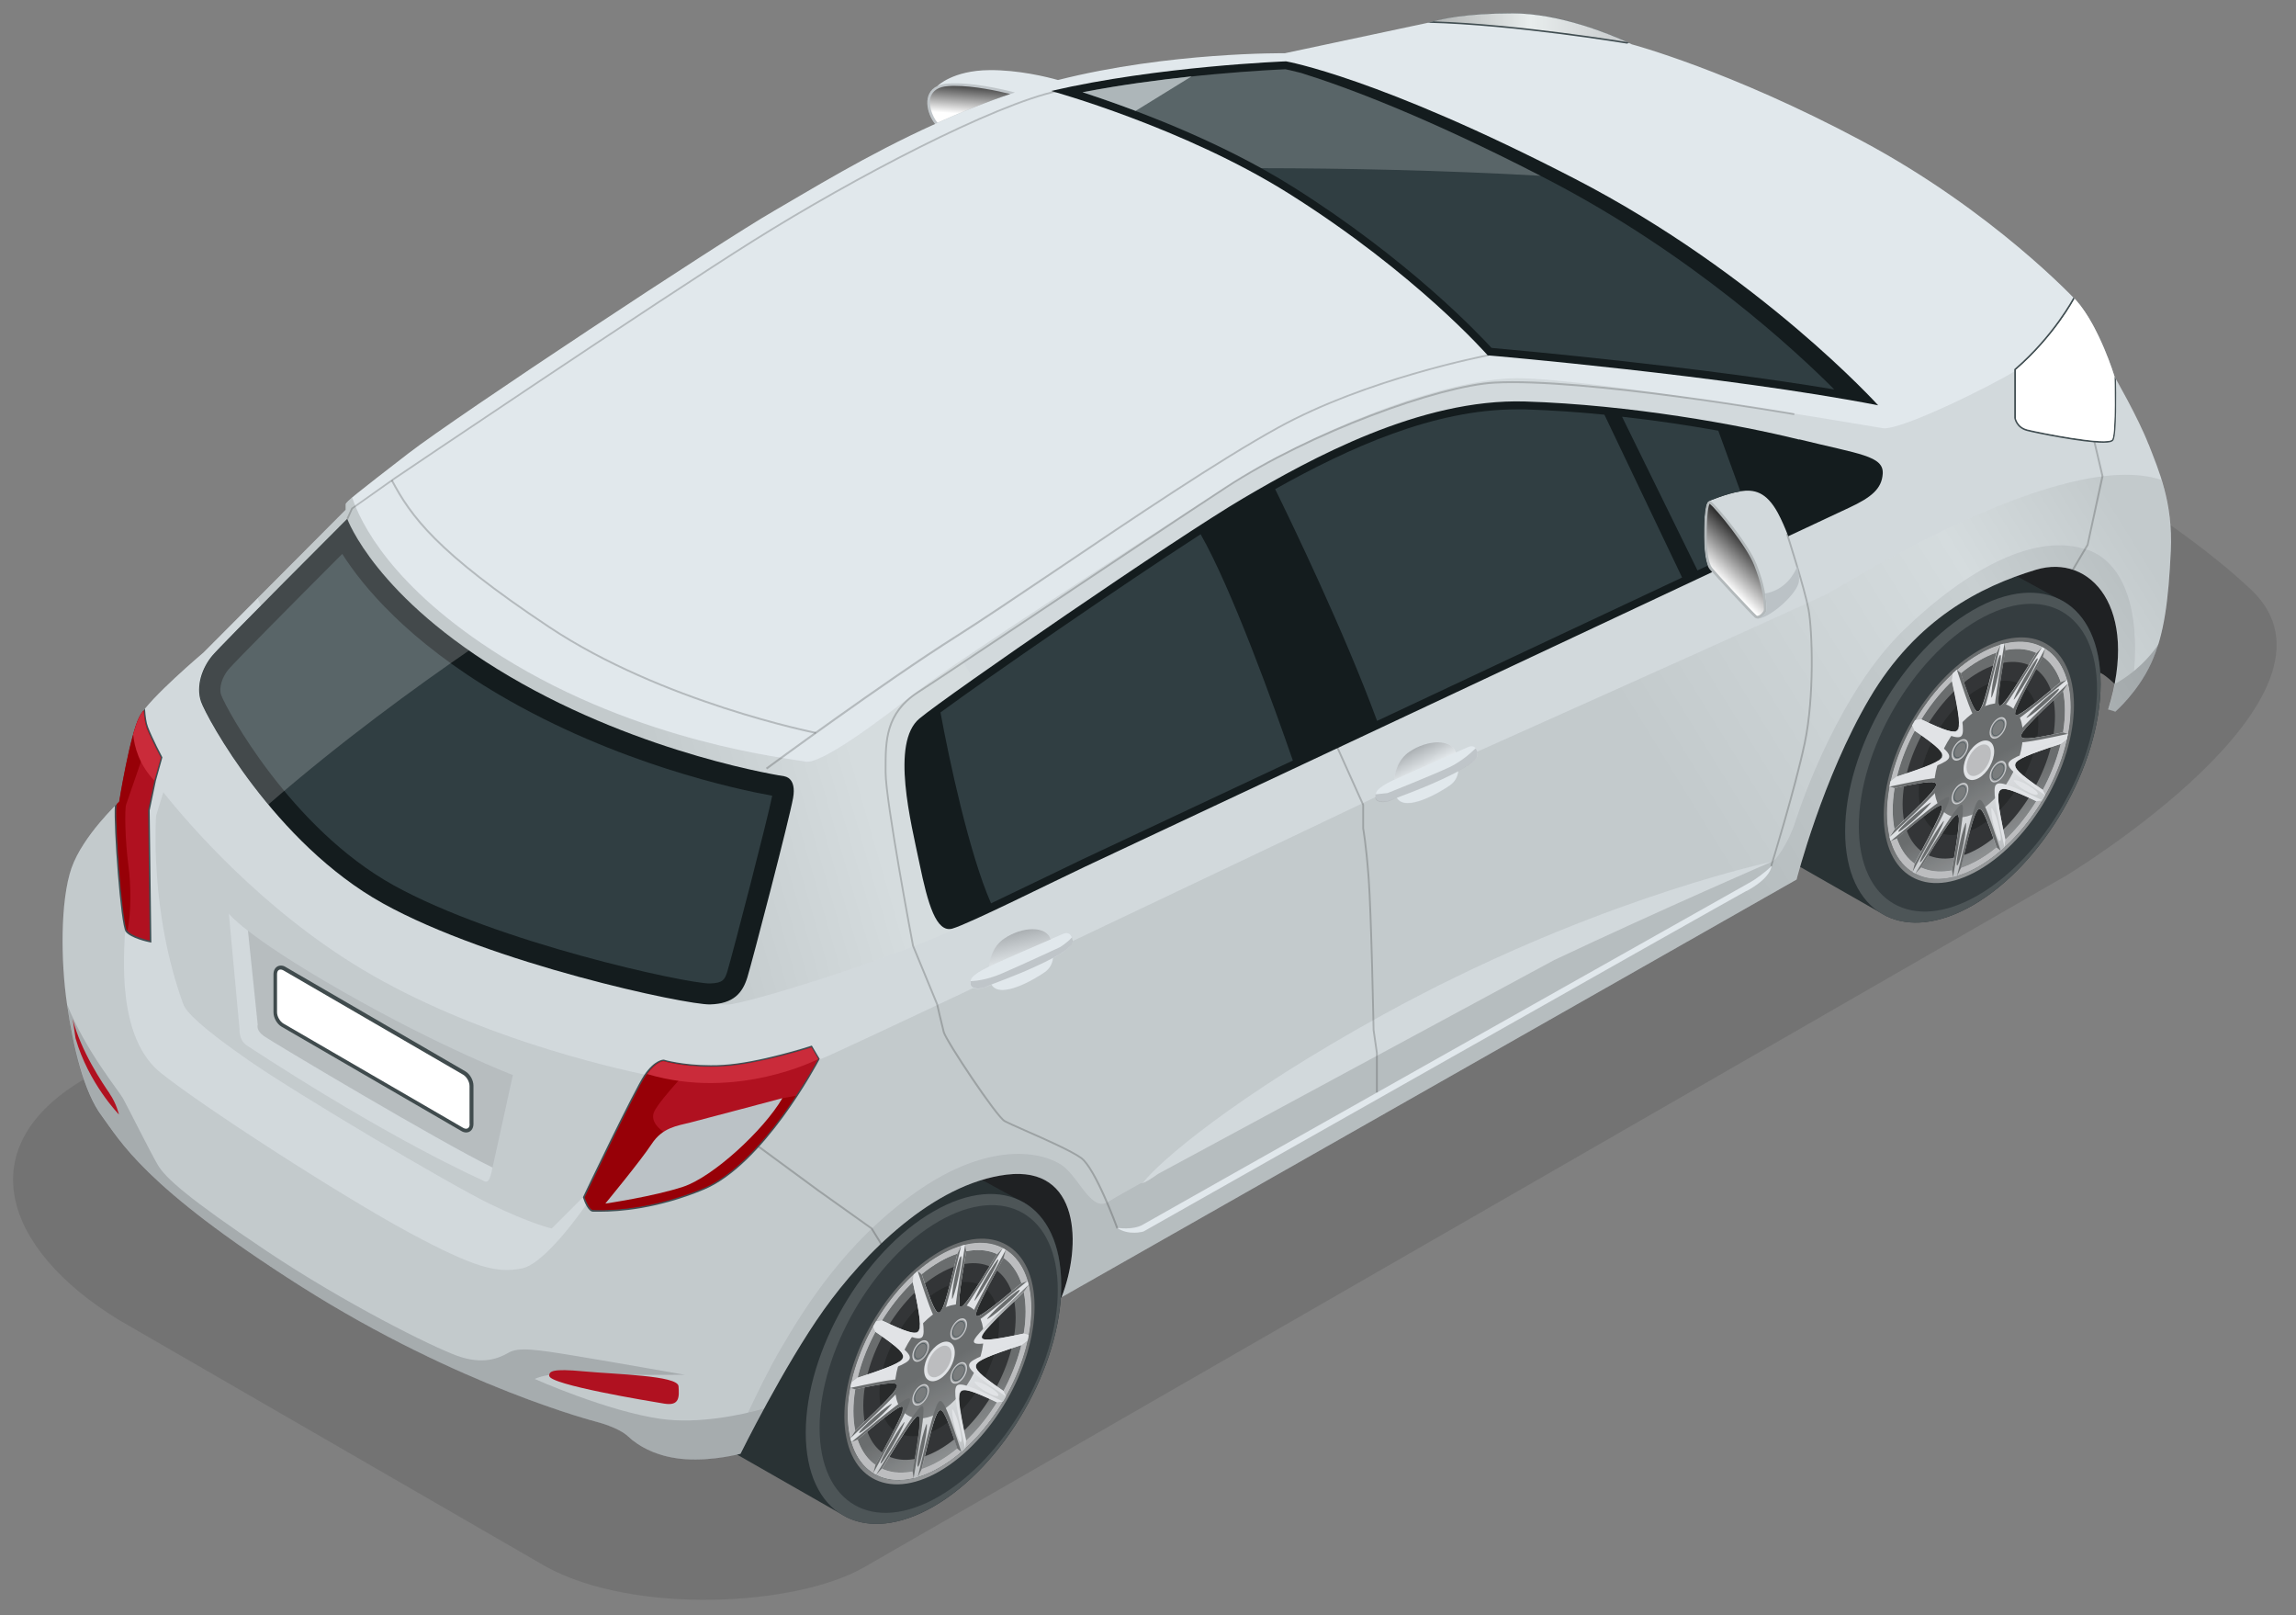 <svg width="118" height="83" viewBox="0 0 118 83" fill="none" xmlns="http://www.w3.org/2000/svg">
<rect x="0" y="0" width="118" height="83" fill="#808080" stroke="none"/>
<path d="M109.013 35.494C109.013 35.494 108.276 34.633 107.774 34.502C107.278 34.372 101.652 29.83 101.652 29.83C101.652 29.83 104.282 27.879 106.782 28.44C109.274 29.001 109.411 32.916 109.013 35.494Z" fill="#222527"/>
<path d="M55.499 65.637L54.566 66.662H51.799L48.242 60.077C48.242 60.077 52.693 57.643 54.827 60.077C56.967 62.511 55.499 65.643 55.499 65.643V65.637Z" fill="#222527"/>
<path d="M107.959 35.142C107.959 32.891 107.111 31.364 105.766 30.757L101.205 28.27C100.219 28.199 98.562 28.668 97.348 29.367C93.596 31.533 90.228 35.149 89.523 39.697C89.484 39.952 89.602 42.36 89.504 42.816C89.517 42.823 89.53 42.836 89.543 42.843L96.924 47.058C98.098 47.639 99.665 47.502 101.394 46.51C105.016 44.415 107.959 39.325 107.959 35.142Z" fill="#2E373A"/>
<path d="M107.958 35.142C107.958 39.325 105.021 44.421 101.393 46.51C97.765 48.604 94.828 46.908 94.828 42.718C94.828 38.529 97.765 33.438 101.393 31.35C105.021 29.255 107.958 30.952 107.958 35.142Z" fill="#555E61"/>
<path d="M107.774 35.396C107.774 39.299 105.033 44.05 101.652 46.001C98.272 47.952 95.531 46.373 95.531 42.464C95.531 38.555 98.272 33.817 101.652 31.859C105.033 29.908 107.774 31.487 107.774 35.396Z" fill="#3B4447"/>
<path d="M105.918 36.499C105.918 33.804 104.026 32.708 101.69 34.059C99.353 35.41 97.461 38.685 97.461 41.381C97.461 44.076 99.353 45.172 101.69 43.821C104.026 42.471 105.918 39.194 105.918 36.499Z" fill="#393B3D"/>
<path d="M104.761 37.165C104.761 35.207 103.384 34.411 101.687 35.39C99.99 36.369 98.613 38.751 98.613 40.708C98.613 42.666 99.99 43.462 101.687 42.477C103.384 41.498 104.761 39.116 104.761 37.158V37.165Z" fill="url(#paint0_linear_2926_225098)"/>
<path d="M101.698 33.948C99.251 35.357 97.273 38.79 97.273 41.616C97.273 44.441 99.257 45.583 101.698 44.174C104.145 42.764 106.122 39.332 106.122 36.506C106.122 33.68 104.139 32.538 101.698 33.948ZM101.698 43.58C99.538 44.826 97.782 43.815 97.782 41.322C97.782 38.829 99.538 35.788 101.698 34.542C103.858 33.295 105.613 34.307 105.613 36.8C105.613 39.292 103.858 42.333 101.698 43.58Z" fill="url(#paint1_linear_2926_225098)"/>
<path d="M101.699 33.615C99.095 35.116 96.981 38.777 96.981 41.785C96.981 44.793 99.095 46.014 101.699 44.506C104.302 42.999 106.417 39.344 106.417 36.336C106.417 33.328 104.302 32.107 101.699 33.615ZM101.699 44.173C99.251 45.583 97.274 44.441 97.274 41.615C97.274 38.79 99.258 35.357 101.699 33.947C104.146 32.538 106.123 33.68 106.123 36.506C106.123 39.331 104.139 42.764 101.699 44.173Z" fill="#D0D2D4"/>
<path d="M101.7 33.419C98.999 34.978 96.812 38.764 96.812 41.883C96.812 45.002 98.999 46.262 101.7 44.702C104.402 43.142 106.588 39.357 106.588 36.238C106.588 33.119 104.402 31.859 101.7 33.419ZM101.7 44.506C99.097 46.007 96.982 44.793 96.982 41.785C96.982 38.776 99.097 35.115 101.7 33.615C104.304 32.114 106.418 33.328 106.418 36.336C106.418 39.344 104.311 42.999 101.7 44.506Z" fill="url(#paint2_linear_2926_225098)"/>
<path d="M101.699 33.615C99.095 35.116 96.981 38.777 96.981 41.785C96.981 44.793 99.095 46.014 101.699 44.506C104.302 42.999 106.417 39.344 106.417 36.336C106.417 33.328 104.302 32.107 101.699 33.615ZM101.699 44.173C99.251 45.583 97.274 44.441 97.274 41.615C97.274 38.79 99.258 35.357 101.699 33.947C104.146 32.538 106.123 33.68 106.123 36.506C106.123 39.331 104.139 42.764 101.699 44.173Z" fill="#D0D2D4"/>
<path d="M106.022 37.628C104.241 38.007 103.869 38.007 103.869 37.804C103.869 37.609 104.397 37.047 106.022 35.507L106.27 35.122L106.218 34.92L105.898 35.05C104.071 36.571 103.66 36.839 103.569 36.715C103.484 36.597 103.83 35.866 104.978 33.745L105.089 33.328L104.939 33.243L104.645 33.556C103.262 35.814 102.923 36.271 102.766 36.258C102.622 36.245 102.694 35.547 103.053 33.406L103.001 33.067L102.799 33.119L102.603 33.523C102.035 35.912 101.859 36.441 101.683 36.545C101.513 36.643 101.291 36.16 100.769 34.581L100.56 34.411L100.358 34.594L100.312 34.985C100.717 36.865 100.743 37.321 100.593 37.511C100.449 37.693 99.986 37.556 98.727 36.956L98.42 37.002L98.27 37.263L98.394 37.537C99.653 38.405 99.888 38.666 99.797 38.894C99.712 39.109 99.144 39.358 97.474 39.899L97.154 40.147L97.102 40.415L97.356 40.493C99.138 40.114 99.51 40.114 99.51 40.317C99.51 40.519 98.981 41.074 97.356 42.614L97.108 42.999L97.16 43.201L97.48 43.071C99.307 41.55 99.718 41.283 99.803 41.407C99.888 41.524 99.542 42.255 98.394 44.376L98.283 44.794L98.433 44.878L98.727 44.565C100.11 42.307 100.449 41.844 100.606 41.863C100.749 41.877 100.684 42.575 100.319 44.715L100.371 45.055L100.573 45.002L100.769 44.598C101.337 42.209 101.513 41.681 101.689 41.576C101.859 41.478 102.081 41.961 102.603 43.541L102.812 43.71L103.014 43.528L103.06 43.136C102.655 41.257 102.629 40.8 102.786 40.611C102.929 40.428 103.392 40.565 104.652 41.165L104.959 41.12L105.109 40.858L104.985 40.584C103.725 39.717 103.49 39.455 103.582 39.227C103.667 39.012 104.234 38.764 105.905 38.222L106.225 37.974L106.277 37.706L106.022 37.628ZM100.723 41.015C100.606 41.08 100.515 41.028 100.515 40.898C100.515 40.767 100.606 40.604 100.723 40.539C100.841 40.473 100.932 40.526 100.932 40.656C100.932 40.787 100.841 40.95 100.723 41.015ZM100.723 38.77C100.606 38.836 100.515 38.783 100.515 38.653C100.515 38.522 100.606 38.359 100.723 38.294C100.841 38.229 100.932 38.281 100.932 38.411C100.932 38.542 100.841 38.705 100.723 38.77ZM102.681 39.886C102.564 39.951 102.472 39.899 102.472 39.769C102.472 39.638 102.564 39.475 102.681 39.41C102.799 39.344 102.89 39.397 102.89 39.527C102.89 39.658 102.799 39.821 102.681 39.886ZM102.681 37.641C102.564 37.706 102.472 37.654 102.472 37.524C102.472 37.393 102.564 37.23 102.681 37.165C102.799 37.1 102.89 37.152 102.89 37.282C102.89 37.413 102.799 37.576 102.681 37.641Z" fill="url(#paint3_linear_2926_225098)"/>
<path d="M103.871 37.804C103.871 37.759 103.897 37.694 103.963 37.602C103.943 37.25 103.865 36.95 103.728 36.721C103.643 36.754 103.597 36.747 103.578 36.721C103.558 36.695 103.564 36.636 103.591 36.532C103.421 36.336 103.206 36.206 102.945 36.153C102.866 36.232 102.814 36.264 102.775 36.258C102.742 36.258 102.723 36.219 102.71 36.134C102.442 36.134 102.142 36.206 101.829 36.369C101.776 36.473 101.731 36.532 101.685 36.558C101.646 36.578 101.607 36.571 101.555 36.525C101.241 36.728 100.941 36.995 100.674 37.302C100.661 37.406 100.634 37.472 100.595 37.517C100.563 37.556 100.51 37.583 100.439 37.589C100.184 37.935 99.962 38.313 99.793 38.705C99.825 38.777 99.825 38.836 99.799 38.894C99.779 38.946 99.734 38.999 99.656 39.051C99.519 39.436 99.434 39.827 99.414 40.206C99.479 40.225 99.505 40.265 99.505 40.317C99.505 40.362 99.479 40.428 99.414 40.519C99.434 40.871 99.512 41.172 99.649 41.407C99.734 41.374 99.779 41.381 99.799 41.407C99.819 41.433 99.812 41.492 99.786 41.596C99.956 41.798 100.171 41.922 100.432 41.974C100.51 41.896 100.563 41.864 100.602 41.87C100.634 41.87 100.654 41.916 100.667 42.001C100.935 42.001 101.235 41.929 101.548 41.766C101.6 41.661 101.646 41.602 101.692 41.576C101.731 41.557 101.77 41.563 101.816 41.609C102.135 41.407 102.429 41.139 102.697 40.832C102.71 40.728 102.736 40.663 102.775 40.617C102.808 40.578 102.86 40.552 102.931 40.545C103.186 40.206 103.408 39.821 103.578 39.429C103.545 39.358 103.545 39.299 103.571 39.24C103.591 39.188 103.636 39.142 103.715 39.084C103.852 38.698 103.936 38.307 103.956 37.928C103.891 37.909 103.865 37.87 103.865 37.818L103.871 37.804ZM100.726 41.015C100.608 41.08 100.517 41.028 100.517 40.898C100.517 40.767 100.608 40.604 100.726 40.539C100.843 40.474 100.935 40.526 100.935 40.656C100.935 40.787 100.843 40.95 100.726 41.015ZM100.726 38.77C100.608 38.836 100.517 38.783 100.517 38.653C100.517 38.522 100.608 38.359 100.726 38.294C100.843 38.229 100.935 38.281 100.935 38.411C100.935 38.542 100.843 38.705 100.726 38.77ZM102.684 39.886C102.566 39.951 102.475 39.899 102.475 39.769C102.475 39.638 102.566 39.475 102.684 39.41C102.801 39.344 102.892 39.397 102.892 39.527C102.892 39.658 102.801 39.821 102.684 39.886ZM102.684 37.641C102.566 37.706 102.475 37.654 102.475 37.524C102.475 37.393 102.566 37.23 102.684 37.165C102.801 37.1 102.892 37.152 102.892 37.282C102.892 37.413 102.801 37.576 102.684 37.641Z" fill="url(#paint4_linear_2926_225098)"/>
<path d="M102.8 43.194C102.872 43.136 102.813 42.777 102.683 42.274C102.546 41.772 102.382 41.491 102.35 41.517C102.324 41.543 102.343 41.948 102.474 42.457C102.611 42.959 102.728 43.26 102.8 43.201V43.194Z" fill="url(#paint5_linear_2926_225098)"/>
<path d="M104.72 40.806C104.773 40.721 104.557 40.539 104.185 40.323C103.82 40.108 103.513 40.062 103.494 40.095C103.474 40.128 103.67 40.369 104.035 40.584C104.407 40.8 104.668 40.891 104.72 40.806Z" fill="url(#paint6_linear_2926_225098)"/>
<path d="M105.826 37.955C105.845 37.863 105.525 37.909 105.023 38.046C104.52 38.183 104.155 38.372 104.148 38.405C104.148 38.437 104.462 38.444 104.971 38.313C105.473 38.176 105.812 38.046 105.832 37.955H105.826Z" fill="url(#paint7_linear_2926_225098)"/>
<path d="M105.828 35.396C105.809 35.325 105.476 35.586 104.967 36.029C104.464 36.48 104.138 36.858 104.145 36.884C104.151 36.91 104.517 36.682 105.019 36.238C105.522 35.794 105.841 35.468 105.822 35.396H105.828Z" fill="url(#paint8_linear_2926_225098)"/>
<path d="M104.72 33.824C104.668 33.797 104.407 34.195 104.035 34.835C103.67 35.474 103.474 35.944 103.494 35.951C103.513 35.964 103.82 35.559 104.185 34.92C104.557 34.28 104.773 33.85 104.72 33.824Z" fill="url(#paint9_linear_2926_225098)"/>
<path d="M102.801 33.647C102.729 33.667 102.612 34.104 102.475 34.763C102.338 35.422 102.325 35.853 102.351 35.847C102.377 35.84 102.547 35.37 102.684 34.711C102.821 34.052 102.873 33.628 102.801 33.647Z" fill="url(#paint10_linear_2926_225098)"/>
<path d="M100.586 34.926C100.514 34.985 100.573 35.344 100.703 35.847C100.84 36.349 101.003 36.623 101.029 36.603C101.055 36.577 101.042 36.173 100.905 35.664C100.768 35.161 100.651 34.861 100.579 34.92L100.586 34.926Z" fill="url(#paint11_linear_2926_225098)"/>
<path d="M98.672 37.315C98.62 37.4 98.835 37.583 99.207 37.798C99.579 38.013 99.886 38.059 99.899 38.026C99.918 37.994 99.722 37.752 99.35 37.537C98.978 37.321 98.718 37.224 98.665 37.315H98.672Z" fill="url(#paint12_linear_2926_225098)"/>
<path d="M97.561 40.167C97.542 40.258 97.861 40.212 98.364 40.075C98.866 39.938 99.232 39.749 99.238 39.716C99.245 39.684 98.925 39.677 98.416 39.808C97.914 39.945 97.574 40.075 97.555 40.167H97.561Z" fill="url(#paint13_linear_2926_225098)"/>
<path d="M97.559 42.725C97.578 42.797 97.911 42.535 98.42 42.092C98.922 41.641 99.249 41.263 99.242 41.237C99.236 41.211 98.87 41.439 98.368 41.883C97.865 42.333 97.546 42.653 97.565 42.725H97.559Z" fill="url(#paint14_linear_2926_225098)"/>
<path d="M98.673 44.304C98.725 44.336 98.986 43.932 99.358 43.292C99.73 42.653 99.926 42.183 99.906 42.176C99.887 42.163 99.58 42.568 99.215 43.207C98.843 43.847 98.627 44.278 98.68 44.304H98.673Z" fill="url(#paint15_linear_2926_225098)"/>
<path d="M100.584 44.473C100.656 44.454 100.774 44.017 100.911 43.358C101.048 42.698 101.061 42.268 101.035 42.274C101.008 42.281 100.839 42.751 100.708 43.41C100.571 44.069 100.519 44.493 100.591 44.473H100.584Z" fill="url(#paint16_linear_2926_225098)"/>
<path d="M101.698 41.106C101.509 41.217 101.248 42.137 100.582 45.002L100.778 44.597C101.346 42.209 101.522 41.681 101.698 41.576C101.868 41.478 102.089 41.961 102.612 43.54L102.82 43.71C102.148 41.622 101.887 40.995 101.704 41.106H101.698Z" fill="url(#paint17_linear_2926_225098)"/>
<path d="M100.813 41.341C100.65 41.328 100.089 42.17 98.438 44.878L98.731 44.565C100.115 42.307 100.454 41.844 100.611 41.863C100.754 41.876 100.689 42.575 100.323 44.715L100.376 45.054C100.872 42.235 100.976 41.354 100.813 41.341Z" fill="url(#paint18_linear_2926_225098)"/>
<path d="M102.578 36.78C102.741 36.793 103.302 35.951 104.954 33.243L104.66 33.556C103.276 35.814 102.937 36.271 102.78 36.258C102.637 36.245 102.709 35.547 103.068 33.406L103.015 33.067C102.526 35.886 102.415 36.767 102.578 36.78Z" fill="url(#paint19_linear_2926_225098)"/>
<path d="M100.813 37.804C100.976 37.602 100.865 36.845 100.376 34.6L100.33 34.992C100.735 36.871 100.761 37.328 100.611 37.517C100.467 37.7 100.004 37.563 98.744 36.962L98.438 37.008C100.089 37.811 100.65 38.007 100.813 37.804Z" fill="url(#paint20_linear_2926_225098)"/>
<path d="M101.697 37.021C101.886 36.91 102.147 35.99 102.813 33.126L102.617 33.53C102.049 35.919 101.873 36.447 101.697 36.551C101.527 36.649 101.305 36.166 100.783 34.587L100.574 34.418C101.246 36.506 101.507 37.132 101.69 37.021H101.697Z" fill="url(#paint21_linear_2926_225098)"/>
<path d="M103.235 37.158C103.327 37.289 104.038 36.76 106.231 34.92L105.911 35.05C104.084 36.571 103.673 36.839 103.581 36.715C103.496 36.597 103.842 35.866 104.991 33.745L105.102 33.328C103.581 36.114 103.131 37.021 103.222 37.158H103.235Z" fill="url(#paint22_linear_2926_225098)"/>
<path d="M100.167 38.927C100.259 38.685 99.815 38.3 98.288 37.269L98.412 37.543C99.671 38.411 99.906 38.672 99.815 38.901C99.73 39.116 99.162 39.364 97.492 39.906L97.172 40.154C99.365 39.455 100.076 39.175 100.167 38.933V38.927Z" fill="url(#paint23_linear_2926_225098)"/>
<path d="M103.467 38.039C103.467 38.255 104.133 38.17 106.28 37.706L106.026 37.628C104.244 38.007 103.872 38.007 103.872 37.804C103.872 37.609 104.401 37.047 106.026 35.507L106.274 35.122C104.127 37.132 103.461 37.824 103.461 38.039H103.467Z" fill="url(#paint24_linear_2926_225098)"/>
<path d="M99.93 40.082C99.93 39.867 99.264 39.952 97.117 40.415L97.372 40.493C99.153 40.115 99.525 40.115 99.525 40.317C99.525 40.519 98.997 41.074 97.372 42.614L97.124 42.999C99.271 40.983 99.936 40.297 99.936 40.082H99.93Z" fill="url(#paint25_linear_2926_225098)"/>
<path d="M103.23 39.201C103.139 39.442 103.583 39.827 105.11 40.858L104.986 40.584C103.726 39.717 103.491 39.455 103.583 39.227C103.667 39.012 104.235 38.764 105.906 38.222L106.226 37.974C104.033 38.672 103.321 38.953 103.23 39.201Z" fill="url(#paint26_linear_2926_225098)"/>
<path d="M100.167 40.969C100.076 40.839 99.365 41.367 97.172 43.208L97.492 43.077C99.319 41.557 99.73 41.289 99.815 41.413C99.9 41.531 99.554 42.262 98.405 44.383L98.294 44.8C99.815 42.014 100.265 41.106 100.174 40.969H100.167Z" fill="url(#paint27_linear_2926_225098)"/>
<path d="M102.578 40.323C102.415 40.526 102.526 41.283 103.015 43.528L103.061 43.136C102.656 41.256 102.63 40.8 102.787 40.61C102.931 40.428 103.394 40.565 104.653 41.165L104.96 41.119C103.302 40.317 102.748 40.121 102.585 40.323H102.578Z" fill="url(#paint28_linear_2926_225098)"/>
<path d="M100.914 39.514C100.914 40.017 101.266 40.219 101.704 39.971C102.141 39.723 102.487 39.11 102.487 38.607C102.487 38.105 102.134 37.903 101.704 38.151C101.266 38.398 100.914 39.012 100.914 39.514Z" fill="url(#paint29_linear_2926_225098)"/>
<path d="M101.066 39.423C101.066 39.821 101.347 39.984 101.693 39.788C102.039 39.586 102.319 39.103 102.319 38.699C102.319 38.294 102.039 38.137 101.693 38.333C101.347 38.535 101.066 39.018 101.066 39.423Z" fill="#D0D2D4"/>
<path d="M102.685 39.149C102.45 39.286 102.254 39.618 102.254 39.892C102.254 40.167 102.443 40.278 102.685 40.141C102.92 40.004 103.115 39.671 103.115 39.397C103.115 39.123 102.92 39.011 102.685 39.149ZM102.685 39.886C102.567 39.951 102.476 39.899 102.476 39.769C102.476 39.638 102.567 39.475 102.685 39.41C102.802 39.344 102.893 39.397 102.893 39.527C102.893 39.658 102.802 39.821 102.685 39.886Z" fill="url(#paint30_linear_2926_225098)"/>
<path d="M102.684 39.22C102.482 39.338 102.312 39.625 102.312 39.866C102.312 40.108 102.476 40.199 102.684 40.082C102.887 39.964 103.056 39.677 103.056 39.436C103.056 39.194 102.887 39.103 102.684 39.22ZM102.684 39.886C102.567 39.951 102.476 39.899 102.476 39.769C102.476 39.638 102.567 39.475 102.684 39.41C102.802 39.344 102.893 39.397 102.893 39.527C102.893 39.658 102.802 39.821 102.684 39.886Z" fill="#9EA0A2"/>
<path d="M100.732 40.278C100.497 40.414 100.301 40.747 100.301 41.021C100.301 41.295 100.497 41.407 100.732 41.269C100.966 41.132 101.162 40.8 101.162 40.526C101.162 40.251 100.966 40.14 100.732 40.278ZM100.732 41.015C100.614 41.08 100.523 41.028 100.523 40.898C100.523 40.767 100.614 40.604 100.732 40.538C100.849 40.473 100.94 40.526 100.94 40.656C100.94 40.786 100.849 40.95 100.732 41.015Z" fill="url(#paint31_linear_2926_225098)"/>
<path d="M100.735 40.349C100.533 40.467 100.363 40.754 100.363 40.996C100.363 41.237 100.526 41.328 100.735 41.211C100.938 41.093 101.107 40.806 101.107 40.565C101.107 40.323 100.938 40.232 100.735 40.349ZM100.735 41.022C100.618 41.087 100.526 41.035 100.526 40.904C100.526 40.774 100.618 40.611 100.735 40.545C100.853 40.48 100.944 40.532 100.944 40.663C100.944 40.793 100.853 40.956 100.735 41.022Z" fill="#9EA0A2"/>
<path d="M100.732 38.033C100.497 38.17 100.301 38.503 100.301 38.777C100.301 39.051 100.497 39.162 100.732 39.025C100.966 38.888 101.162 38.555 101.162 38.281C101.162 38.007 100.966 37.896 100.732 38.033ZM100.732 38.77C100.614 38.836 100.523 38.783 100.523 38.653C100.523 38.522 100.614 38.359 100.732 38.294C100.849 38.229 100.94 38.281 100.94 38.411C100.94 38.542 100.849 38.705 100.732 38.77Z" fill="url(#paint32_linear_2926_225098)"/>
<path d="M100.735 38.098C100.533 38.215 100.363 38.503 100.363 38.737C100.363 38.972 100.526 39.07 100.735 38.953C100.938 38.836 101.107 38.548 101.107 38.307C101.107 38.065 100.938 37.974 100.735 38.092V38.098ZM100.735 38.764C100.618 38.829 100.526 38.777 100.526 38.646C100.526 38.516 100.618 38.352 100.735 38.287C100.853 38.222 100.944 38.274 100.944 38.405C100.944 38.535 100.853 38.698 100.735 38.764Z" fill="#9EA0A2"/>
<path d="M102.685 36.904C102.45 37.041 102.254 37.374 102.254 37.648C102.254 37.922 102.443 38.033 102.685 37.896C102.92 37.759 103.115 37.426 103.115 37.152C103.115 36.878 102.92 36.767 102.685 36.904ZM102.685 37.641C102.567 37.706 102.476 37.654 102.476 37.524C102.476 37.393 102.567 37.23 102.685 37.165C102.802 37.099 102.893 37.152 102.893 37.282C102.893 37.413 102.802 37.576 102.685 37.641Z" fill="url(#paint33_linear_2926_225098)"/>
<path d="M102.684 36.969C102.482 37.087 102.312 37.374 102.312 37.615C102.312 37.857 102.476 37.948 102.684 37.831C102.887 37.713 103.056 37.426 103.056 37.184C103.056 36.943 102.887 36.852 102.684 36.969ZM102.684 37.635C102.567 37.7 102.476 37.648 102.476 37.517C102.476 37.387 102.567 37.224 102.684 37.158C102.802 37.093 102.893 37.145 102.893 37.276C102.893 37.406 102.802 37.57 102.684 37.635Z" fill="#9EA0A2"/>
<path d="M101.051 38.346C101.051 38.555 100.907 38.803 100.725 38.907C100.549 39.011 100.398 38.927 100.398 38.718C100.398 38.509 100.542 38.261 100.725 38.157C100.907 38.052 101.051 38.137 101.051 38.346Z" fill="#5B686C"/>
<path d="M101.023 38.366C101.023 38.548 100.893 38.777 100.736 38.868C100.58 38.959 100.449 38.888 100.449 38.698C100.449 38.509 100.58 38.287 100.736 38.196C100.9 38.105 101.023 38.176 101.023 38.366Z" fill="url(#paint34_linear_2926_225098)"/>
<path d="M101.051 40.591C101.051 40.8 100.907 41.048 100.725 41.152C100.549 41.257 100.398 41.172 100.398 40.963C100.398 40.754 100.542 40.506 100.725 40.402C100.907 40.297 101.051 40.382 101.051 40.591Z" fill="#5B686C"/>
<path d="M101.023 40.611C101.023 40.793 100.893 41.022 100.736 41.113C100.58 41.204 100.449 41.133 100.449 40.943C100.449 40.754 100.58 40.532 100.736 40.441C100.9 40.349 101.023 40.421 101.023 40.611Z" fill="url(#paint35_linear_2926_225098)"/>
<path d="M103.012 39.462C103.012 39.671 102.868 39.919 102.686 40.023C102.509 40.128 102.359 40.043 102.359 39.834C102.359 39.625 102.503 39.377 102.686 39.273C102.868 39.168 103.012 39.253 103.012 39.462Z" fill="#5B686C"/>
<path d="M102.975 39.482C102.975 39.664 102.845 39.886 102.682 39.984C102.525 40.075 102.395 40.004 102.395 39.814C102.395 39.625 102.525 39.403 102.682 39.312C102.845 39.221 102.975 39.292 102.975 39.482Z" fill="url(#paint36_linear_2926_225098)"/>
<path d="M103.012 37.211C103.012 37.419 102.868 37.667 102.686 37.772C102.509 37.876 102.359 37.791 102.359 37.583C102.359 37.374 102.503 37.126 102.686 37.021C102.868 36.917 103.012 37.002 103.012 37.211Z" fill="#5B686C"/>
<path d="M102.975 37.237C102.975 37.42 102.845 37.648 102.682 37.739C102.525 37.831 102.395 37.759 102.395 37.57C102.395 37.38 102.525 37.159 102.682 37.067C102.845 36.976 102.975 37.048 102.975 37.237Z" fill="url(#paint37_linear_2926_225098)"/>
<path d="M54.545 66.035C54.545 63.783 53.697 62.256 52.352 61.65L47.791 59.163C46.805 59.092 45.148 59.561 43.934 60.26C40.181 62.426 36.814 66.041 36.109 70.59C36.07 70.844 36.188 73.252 36.09 73.709C36.103 73.716 36.116 73.729 36.129 73.735L43.51 77.951C44.684 78.532 46.251 78.395 47.98 77.403C51.608 75.308 54.545 70.218 54.545 66.035Z" fill="#2E373A"/>
<path d="M54.54 66.035C54.54 70.225 51.603 75.315 47.975 77.403C44.347 79.498 41.41 77.801 41.41 73.612C41.41 69.422 44.347 64.332 47.975 62.243C51.603 60.149 54.54 61.846 54.54 66.035Z" fill="#555E61"/>
<path d="M54.364 66.29C54.364 70.192 51.623 74.943 48.242 76.894C44.862 78.845 42.121 77.266 42.121 73.357C42.121 69.448 44.862 64.704 48.242 62.753C51.623 60.801 54.364 62.387 54.364 66.29Z" fill="#3B4447"/>
<path d="M52.504 67.386C52.504 64.69 50.612 63.594 48.276 64.945C45.939 66.296 44.047 69.572 44.047 72.267C44.047 74.962 45.939 76.058 48.276 74.708C50.612 73.357 52.504 70.081 52.504 67.379V67.386Z" fill="#393B3D"/>
<path d="M51.346 68.058C51.346 66.1 49.97 65.304 48.273 66.283C46.576 67.262 45.199 69.644 45.199 71.602C45.199 73.559 46.576 74.355 48.273 73.37C49.97 72.391 51.346 70.009 51.346 68.052V68.058Z" fill="url(#paint38_linear_2926_225098)"/>
<path d="M48.284 64.841C45.837 66.25 43.859 69.683 43.859 72.509C43.859 75.334 45.843 76.476 48.284 75.067C50.731 73.657 52.708 70.225 52.708 67.399C52.708 64.573 50.725 63.431 48.284 64.841ZM48.284 74.473C46.124 75.719 44.368 74.708 44.368 72.215C44.368 69.722 46.124 66.681 48.284 65.435C50.444 64.188 52.199 65.2 52.199 67.693C52.199 70.185 50.45 73.227 48.284 74.473Z" fill="url(#paint39_linear_2926_225098)"/>
<path d="M48.285 64.501C45.681 66.002 43.566 69.663 43.566 72.671C43.566 75.68 45.681 76.9 48.285 75.393C50.888 73.885 53.003 70.231 53.003 67.222C53.003 64.214 50.888 62.994 48.285 64.501ZM48.285 75.06C45.837 76.47 43.86 75.328 43.86 72.502C43.86 69.676 45.844 66.244 48.285 64.834C50.732 63.424 52.709 64.567 52.709 67.392C52.709 70.218 50.725 73.65 48.285 75.06Z" fill="#D0D2D4"/>
<path d="M48.282 64.312C45.581 65.872 43.395 69.657 43.395 72.776C43.395 75.895 45.581 77.155 48.282 75.595C50.984 74.035 53.17 70.251 53.17 67.131C53.17 64.012 50.984 62.752 48.282 64.312ZM48.282 75.4C45.679 76.907 43.564 75.687 43.564 72.678C43.564 69.67 45.679 66.015 48.282 64.508C50.886 63.007 53.001 64.221 53.001 67.229C53.001 70.237 50.886 73.892 48.282 75.4Z" fill="url(#paint40_linear_2926_225098)"/>
<path d="M48.285 64.501C45.681 66.002 43.566 69.663 43.566 72.671C43.566 75.68 45.681 76.9 48.285 75.393C50.888 73.885 53.003 70.231 53.003 67.222C53.003 64.214 50.888 62.994 48.285 64.501ZM48.285 75.06C45.837 76.47 43.86 75.328 43.86 72.502C43.86 69.676 45.844 66.244 48.285 64.834C50.732 63.424 52.709 64.567 52.709 67.392C52.709 70.218 50.725 73.65 48.285 75.06Z" fill="#D0D2D4"/>
<path d="M52.611 68.515C50.829 68.893 50.457 68.893 50.457 68.691C50.457 68.489 50.986 67.934 52.611 66.394L52.859 66.009L52.807 65.806L52.487 65.937C50.66 67.457 50.248 67.725 50.164 67.601C50.079 67.484 50.425 66.753 51.573 64.632L51.684 64.214L51.534 64.129L51.24 64.443C49.857 66.701 49.518 67.157 49.368 67.144C49.224 67.131 49.296 66.433 49.655 64.293L49.602 63.953L49.4 64.005L49.204 64.41C48.637 66.798 48.461 67.327 48.284 67.431C48.115 67.529 47.893 67.046 47.371 65.467L47.162 65.297L46.959 65.48L46.914 65.872C47.319 67.751 47.344 68.208 47.194 68.397C47.051 68.58 46.594 68.443 45.328 67.843L45.021 67.888L44.871 68.149L44.995 68.423C46.255 69.291 46.49 69.552 46.398 69.781C46.313 69.996 45.746 70.244 44.075 70.786L43.755 71.034L43.703 71.301L43.958 71.379C45.739 71.001 46.111 71.001 46.111 71.203C46.111 71.406 45.583 71.96 43.958 73.5L43.71 73.885L43.762 74.088L44.082 73.957C45.909 72.437 46.32 72.169 46.411 72.293C46.496 72.411 46.15 73.141 45.002 75.262L44.891 75.68L45.041 75.765L45.335 75.452C46.718 73.194 47.057 72.737 47.208 72.75C47.351 72.763 47.279 73.461 46.92 75.602L46.973 75.941L47.175 75.889L47.371 75.484C47.938 73.096 48.115 72.567 48.291 72.463C48.461 72.365 48.682 72.848 49.204 74.427L49.413 74.597L49.616 74.414L49.661 74.022C49.257 72.143 49.23 71.686 49.381 71.497C49.524 71.314 49.987 71.451 51.247 72.052L51.554 72.006L51.704 71.745L51.58 71.471C50.32 70.603 50.085 70.342 50.177 70.114C50.262 69.898 50.829 69.65 52.5 69.109L52.82 68.861L52.872 68.593L52.617 68.515H52.611ZM47.312 71.902C47.194 71.967 47.103 71.915 47.103 71.784C47.103 71.654 47.194 71.49 47.312 71.425C47.429 71.36 47.521 71.412 47.521 71.543C47.521 71.673 47.429 71.836 47.312 71.902ZM47.312 69.657C47.194 69.722 47.103 69.67 47.103 69.539C47.103 69.409 47.194 69.246 47.312 69.18C47.429 69.115 47.521 69.167 47.521 69.298C47.521 69.428 47.429 69.591 47.312 69.657ZM49.27 70.773C49.152 70.838 49.061 70.786 49.061 70.655C49.061 70.525 49.152 70.362 49.27 70.296C49.387 70.231 49.478 70.283 49.478 70.414C49.478 70.544 49.387 70.707 49.27 70.773ZM49.27 68.528C49.152 68.593 49.061 68.541 49.061 68.41C49.061 68.28 49.152 68.117 49.27 68.051C49.387 67.986 49.478 68.038 49.478 68.169C49.478 68.299 49.387 68.463 49.27 68.528Z" fill="url(#paint41_linear_2926_225098)"/>
<path d="M50.457 68.698C50.457 68.652 50.483 68.587 50.548 68.495C50.529 68.143 50.451 67.843 50.314 67.608C50.229 67.64 50.183 67.634 50.163 67.608C50.144 67.582 50.15 67.523 50.176 67.418C50.007 67.216 49.791 67.092 49.531 67.04C49.452 67.118 49.4 67.151 49.361 67.144C49.328 67.144 49.309 67.099 49.295 67.014C49.028 67.014 48.728 67.086 48.414 67.249C48.362 67.353 48.317 67.412 48.271 67.438C48.232 67.458 48.193 67.451 48.141 67.405C47.827 67.608 47.527 67.875 47.259 68.182C47.246 68.286 47.22 68.352 47.181 68.397C47.148 68.436 47.096 68.463 47.025 68.469C46.77 68.815 46.548 69.194 46.379 69.585C46.411 69.657 46.405 69.716 46.385 69.774C46.365 69.826 46.32 69.879 46.242 69.931C46.104 70.316 46.02 70.707 46 71.086C46.065 71.106 46.091 71.145 46.091 71.197C46.091 71.243 46.065 71.308 46 71.399C46.02 71.752 46.098 72.052 46.235 72.287C46.32 72.254 46.365 72.261 46.385 72.287C46.405 72.313 46.398 72.372 46.372 72.476C46.542 72.678 46.757 72.802 47.018 72.855C47.096 72.776 47.148 72.743 47.188 72.75C47.22 72.75 47.24 72.796 47.253 72.881C47.52 72.881 47.821 72.809 48.134 72.646C48.186 72.541 48.232 72.483 48.278 72.456C48.317 72.437 48.356 72.443 48.401 72.489C48.715 72.287 49.015 72.019 49.282 71.713C49.296 71.608 49.322 71.543 49.361 71.491C49.393 71.451 49.446 71.425 49.517 71.419C49.772 71.073 49.994 70.694 50.163 70.303C50.131 70.231 50.137 70.172 50.163 70.114C50.183 70.061 50.229 70.009 50.307 69.957C50.444 69.572 50.529 69.18 50.548 68.802C50.483 68.782 50.457 68.743 50.457 68.691V68.698ZM47.312 71.908C47.194 71.974 47.103 71.921 47.103 71.791C47.103 71.66 47.194 71.497 47.312 71.432C47.429 71.367 47.52 71.419 47.52 71.549C47.52 71.68 47.429 71.843 47.312 71.908ZM47.312 69.663C47.194 69.729 47.103 69.677 47.103 69.546C47.103 69.415 47.194 69.252 47.312 69.187C47.429 69.122 47.52 69.174 47.52 69.305C47.52 69.435 47.429 69.598 47.312 69.663ZM49.269 70.779C49.152 70.844 49.061 70.792 49.061 70.662C49.061 70.531 49.152 70.368 49.269 70.303C49.387 70.238 49.478 70.29 49.478 70.42C49.478 70.551 49.387 70.714 49.269 70.779ZM49.269 68.534C49.152 68.6 49.061 68.547 49.061 68.417C49.061 68.286 49.152 68.123 49.269 68.058C49.387 67.993 49.478 68.045 49.478 68.175C49.478 68.306 49.387 68.469 49.269 68.534Z" fill="url(#paint42_linear_2926_225098)"/>
<path d="M49.387 74.082C49.459 74.023 49.4 73.664 49.27 73.162C49.133 72.659 48.97 72.385 48.944 72.404C48.917 72.431 48.937 72.835 49.068 73.344C49.205 73.847 49.322 74.147 49.394 74.088L49.387 74.082Z" fill="url(#paint43_linear_2926_225098)"/>
<path d="M51.306 71.7C51.358 71.615 51.143 71.432 50.771 71.217C50.399 71.001 50.093 70.956 50.08 70.988C50.06 71.021 50.256 71.262 50.628 71.478C51 71.693 51.261 71.784 51.313 71.7H51.306Z" fill="url(#paint44_linear_2926_225098)"/>
<path d="M52.412 68.841C52.431 68.75 52.111 68.795 51.609 68.932C51.106 69.069 50.741 69.259 50.734 69.291C50.728 69.324 51.048 69.331 51.557 69.2C52.059 69.063 52.398 68.932 52.418 68.841H52.412Z" fill="url(#paint45_linear_2926_225098)"/>
<path d="M52.414 66.283C52.395 66.211 52.062 66.472 51.553 66.916C51.05 67.366 50.724 67.745 50.731 67.771C50.737 67.797 51.102 67.569 51.605 67.125C52.108 66.674 52.427 66.355 52.408 66.283H52.414Z" fill="url(#paint46_linear_2926_225098)"/>
<path d="M51.308 64.71C51.256 64.684 50.995 65.082 50.623 65.722C50.251 66.361 50.062 66.831 50.075 66.838C50.094 66.851 50.401 66.446 50.767 65.807C51.139 65.167 51.354 64.737 51.302 64.71H51.308Z" fill="url(#paint47_linear_2926_225098)"/>
<path d="M49.387 64.54C49.315 64.56 49.198 64.997 49.061 65.656C48.924 66.315 48.911 66.746 48.937 66.74C48.963 66.733 49.133 66.263 49.263 65.604C49.4 64.945 49.452 64.521 49.38 64.54H49.387Z" fill="url(#paint48_linear_2926_225098)"/>
<path d="M47.175 65.82C47.103 65.879 47.162 66.237 47.299 66.74C47.436 67.242 47.599 67.516 47.626 67.497C47.652 67.471 47.639 67.066 47.502 66.557C47.365 66.055 47.247 65.754 47.175 65.813V65.82Z" fill="url(#paint49_linear_2926_225098)"/>
<path d="M45.258 68.201C45.206 68.286 45.421 68.469 45.793 68.684C46.165 68.9 46.472 68.945 46.485 68.913C46.504 68.88 46.308 68.639 45.937 68.423C45.565 68.208 45.303 68.11 45.251 68.201H45.258Z" fill="url(#paint50_linear_2926_225098)"/>
<path d="M44.147 71.06C44.128 71.151 44.447 71.105 44.95 70.968C45.452 70.831 45.818 70.642 45.824 70.609C45.831 70.577 45.511 70.564 45.002 70.701C44.499 70.838 44.16 70.968 44.141 71.06H44.147Z" fill="url(#paint51_linear_2926_225098)"/>
<path d="M44.148 73.618C44.168 73.69 44.501 73.428 45.01 72.985C45.512 72.534 45.839 72.156 45.832 72.13C45.825 72.104 45.46 72.332 44.958 72.776C44.455 73.226 44.135 73.546 44.155 73.618H44.148Z" fill="url(#paint52_linear_2926_225098)"/>
<path d="M45.255 75.191C45.307 75.223 45.568 74.819 45.94 74.179C46.312 73.54 46.508 73.07 46.489 73.063C46.469 73.05 46.162 73.455 45.797 74.094C45.425 74.734 45.209 75.165 45.262 75.191H45.255Z" fill="url(#paint53_linear_2926_225098)"/>
<path d="M47.176 75.36C47.248 75.341 47.366 74.904 47.503 74.245C47.64 73.585 47.653 73.155 47.627 73.161C47.601 73.168 47.431 73.638 47.3 74.297C47.163 74.956 47.111 75.38 47.176 75.36Z" fill="url(#paint54_linear_2926_225098)"/>
<path d="M48.284 71.993C48.095 72.104 47.834 73.024 47.168 75.889L47.364 75.484C47.931 73.096 48.108 72.567 48.284 72.463C48.453 72.365 48.675 72.848 49.197 74.427L49.406 74.597C48.734 72.509 48.473 71.882 48.29 71.993H48.284Z" fill="url(#paint55_linear_2926_225098)"/>
<path d="M47.399 72.234C47.236 72.222 46.675 73.063 45.023 75.772L45.317 75.458C46.7 73.2 47.04 72.743 47.19 72.757C47.334 72.77 47.262 73.468 46.903 75.608L46.955 75.948C47.444 73.129 47.556 72.248 47.392 72.234H47.399Z" fill="url(#paint56_linear_2926_225098)"/>
<path d="M49.161 67.673C49.325 67.686 49.886 66.844 51.537 64.129L51.243 64.443C49.86 66.701 49.52 67.157 49.37 67.144C49.227 67.131 49.298 66.433 49.657 64.293L49.605 63.953C49.116 66.772 49.005 67.653 49.168 67.666L49.161 67.673Z" fill="url(#paint57_linear_2926_225098)"/>
<path d="M47.399 68.691C47.562 68.489 47.451 67.732 46.962 65.487L46.916 65.878C47.321 67.758 47.347 68.215 47.197 68.404C47.053 68.587 46.596 68.45 45.33 67.849L45.023 67.895C46.675 68.698 47.236 68.893 47.399 68.691Z" fill="url(#paint58_linear_2926_225098)"/>
<path d="M48.283 67.908C48.472 67.797 48.733 66.877 49.398 64.012L49.203 64.416C48.635 66.805 48.459 67.333 48.283 67.438C48.113 67.536 47.891 67.053 47.369 65.474L47.16 65.304C47.832 67.399 48.093 68.019 48.276 67.908H48.283Z" fill="url(#paint59_linear_2926_225098)"/>
<path d="M49.819 68.045C49.91 68.182 50.621 67.647 52.814 65.807L52.494 65.937C50.667 67.458 50.256 67.725 50.171 67.601C50.086 67.484 50.432 66.753 51.581 64.632L51.691 64.214C50.171 67.001 49.721 67.908 49.812 68.038L49.819 68.045Z" fill="url(#paint60_linear_2926_225098)"/>
<path d="M46.749 69.813C46.841 69.572 46.397 69.187 44.87 68.156L44.994 68.43C46.253 69.298 46.488 69.559 46.397 69.787C46.312 70.003 45.744 70.251 44.074 70.792L43.754 71.04C45.947 70.342 46.658 70.061 46.749 69.813Z" fill="url(#paint61_linear_2926_225098)"/>
<path d="M50.053 68.932C50.053 69.148 50.719 69.063 52.866 68.6L52.612 68.521C50.83 68.9 50.458 68.9 50.458 68.698C50.458 68.495 50.987 67.941 52.612 66.4L52.859 66.015C50.712 68.025 50.047 68.717 50.047 68.932H50.053Z" fill="url(#paint62_linear_2926_225098)"/>
<path d="M46.516 70.975C46.516 70.76 45.85 70.845 43.703 71.308L43.958 71.386C45.739 71.008 46.111 71.008 46.111 71.21C46.111 71.412 45.583 71.967 43.958 73.507L43.71 73.892C45.857 71.876 46.522 71.191 46.522 70.975H46.516Z" fill="url(#paint63_linear_2926_225098)"/>
<path d="M49.816 70.088C49.725 70.329 50.169 70.714 51.696 71.745L51.572 71.471C50.312 70.603 50.077 70.342 50.169 70.114C50.253 69.898 50.821 69.65 52.492 69.109L52.811 68.861C50.619 69.559 49.907 69.84 49.816 70.088Z" fill="url(#paint64_linear_2926_225098)"/>
<path d="M46.749 71.856C46.658 71.725 45.947 72.261 43.754 74.094L44.074 73.964C45.901 72.443 46.312 72.176 46.403 72.3C46.488 72.417 46.142 73.148 44.994 75.269L44.883 75.687C46.404 72.9 46.854 71.993 46.762 71.856H46.749Z" fill="url(#paint65_linear_2926_225098)"/>
<path d="M49.164 71.21C49.001 71.412 49.112 72.169 49.601 74.414L49.647 74.023C49.242 72.143 49.216 71.686 49.366 71.497C49.51 71.314 49.973 71.451 51.233 72.052L51.539 72.006C49.888 71.203 49.327 71.008 49.164 71.21Z" fill="url(#paint66_linear_2926_225098)"/>
<path d="M47.496 70.407C47.496 70.91 47.849 71.112 48.286 70.858C48.723 70.61 49.069 69.996 49.069 69.494C49.069 68.991 48.716 68.789 48.286 69.037C47.849 69.285 47.496 69.898 47.496 70.401V70.407Z" fill="url(#paint67_linear_2926_225098)"/>
<path d="M47.652 70.316C47.652 70.714 47.933 70.877 48.279 70.681C48.625 70.479 48.905 69.996 48.905 69.592C48.905 69.187 48.625 69.024 48.279 69.226C47.933 69.428 47.652 69.911 47.652 70.316Z" fill="#D0D2D4"/>
<path d="M49.271 70.042C49.036 70.179 48.84 70.512 48.84 70.786C48.84 71.06 49.029 71.171 49.271 71.034C49.505 70.897 49.701 70.564 49.701 70.29C49.701 70.016 49.505 69.905 49.271 70.042ZM49.271 70.779C49.153 70.845 49.062 70.793 49.062 70.662C49.062 70.531 49.153 70.368 49.271 70.303C49.388 70.238 49.479 70.29 49.479 70.421C49.479 70.551 49.388 70.714 49.271 70.779Z" fill="url(#paint68_linear_2926_225098)"/>
<path d="M49.267 70.107C49.058 70.225 48.895 70.512 48.895 70.747C48.895 70.981 49.058 71.079 49.267 70.962C49.469 70.844 49.639 70.557 49.639 70.316C49.639 70.074 49.475 69.983 49.267 70.1V70.107ZM49.267 70.773C49.149 70.838 49.058 70.786 49.058 70.655C49.058 70.525 49.149 70.362 49.267 70.296C49.384 70.231 49.475 70.283 49.475 70.414C49.475 70.544 49.384 70.707 49.267 70.773Z" fill="#9EA0A2"/>
<path d="M47.317 71.171C47.083 71.308 46.887 71.641 46.887 71.915C46.887 72.189 47.083 72.3 47.317 72.163C47.552 72.026 47.748 71.693 47.748 71.419C47.748 71.145 47.552 71.034 47.317 71.171ZM47.317 71.909C47.2 71.974 47.109 71.921 47.109 71.791C47.109 71.66 47.2 71.497 47.317 71.432C47.435 71.367 47.526 71.419 47.526 71.549C47.526 71.68 47.435 71.843 47.317 71.909Z" fill="url(#paint69_linear_2926_225098)"/>
<path d="M47.321 71.236C47.119 71.354 46.949 71.641 46.949 71.882C46.949 72.124 47.119 72.215 47.321 72.098C47.523 71.98 47.693 71.693 47.693 71.452C47.693 71.21 47.53 71.119 47.321 71.236ZM47.321 71.902C47.204 71.967 47.112 71.915 47.112 71.784C47.112 71.654 47.204 71.491 47.321 71.425C47.439 71.36 47.53 71.412 47.53 71.543C47.53 71.674 47.439 71.837 47.321 71.902Z" fill="#9EA0A2"/>
<path d="M47.317 68.919C47.083 69.056 46.887 69.389 46.887 69.663C46.887 69.937 47.083 70.048 47.317 69.911C47.552 69.774 47.748 69.441 47.748 69.167C47.748 68.893 47.552 68.782 47.317 68.919ZM47.317 69.657C47.2 69.722 47.109 69.67 47.109 69.539C47.109 69.409 47.2 69.246 47.317 69.18C47.435 69.115 47.526 69.167 47.526 69.298C47.526 69.428 47.435 69.591 47.317 69.657Z" fill="url(#paint70_linear_2926_225098)"/>
<path d="M47.321 68.991C47.119 69.109 46.949 69.396 46.949 69.637C46.949 69.879 47.119 69.97 47.321 69.853C47.523 69.735 47.693 69.448 47.693 69.207C47.693 68.965 47.523 68.874 47.321 68.991ZM47.321 69.663C47.204 69.729 47.112 69.676 47.112 69.546C47.112 69.415 47.204 69.252 47.321 69.187C47.439 69.122 47.53 69.174 47.53 69.304C47.53 69.435 47.439 69.598 47.321 69.663Z" fill="#9EA0A2"/>
<path d="M49.271 67.791C49.036 67.928 48.84 68.26 48.84 68.535C48.84 68.809 49.029 68.92 49.271 68.783C49.505 68.646 49.701 68.313 49.701 68.039C49.701 67.765 49.505 67.654 49.271 67.791ZM49.271 68.528C49.153 68.593 49.062 68.541 49.062 68.411C49.062 68.28 49.153 68.117 49.271 68.052C49.388 67.987 49.479 68.039 49.479 68.169C49.479 68.3 49.388 68.463 49.271 68.528Z" fill="url(#paint71_linear_2926_225098)"/>
<path d="M49.267 67.862C49.058 67.98 48.895 68.267 48.895 68.508C48.895 68.75 49.058 68.841 49.267 68.724C49.469 68.606 49.639 68.319 49.639 68.078C49.639 67.836 49.475 67.745 49.267 67.862ZM49.267 68.528C49.149 68.593 49.058 68.541 49.058 68.411C49.058 68.28 49.149 68.117 49.267 68.052C49.384 67.987 49.475 68.039 49.475 68.169C49.475 68.3 49.384 68.463 49.267 68.528Z" fill="#9EA0A2"/>
<path d="M47.637 69.232C47.637 69.441 47.493 69.689 47.311 69.794C47.135 69.898 46.984 69.813 46.984 69.604C46.984 69.396 47.128 69.148 47.311 69.043C47.493 68.939 47.637 69.024 47.637 69.232Z" fill="#5B686C"/>
<path d="M47.608 69.252C47.608 69.435 47.478 69.657 47.315 69.755C47.158 69.846 47.027 69.774 47.027 69.585C47.027 69.396 47.158 69.174 47.315 69.083C47.478 68.991 47.608 69.063 47.608 69.252Z" fill="url(#paint72_linear_2926_225098)"/>
<path d="M47.637 71.477C47.637 71.686 47.493 71.934 47.311 72.039C47.135 72.143 46.984 72.058 46.984 71.849C46.984 71.641 47.128 71.392 47.311 71.288C47.493 71.184 47.637 71.269 47.637 71.477Z" fill="#5B686C"/>
<path d="M47.608 71.497C47.608 71.68 47.478 71.908 47.315 72C47.158 72.091 47.027 72.019 47.027 71.83C47.027 71.641 47.158 71.419 47.315 71.328C47.478 71.236 47.608 71.308 47.608 71.497Z" fill="url(#paint73_linear_2926_225098)"/>
<path d="M49.594 70.349C49.594 70.557 49.45 70.805 49.268 70.91C49.092 71.014 48.941 70.929 48.941 70.72C48.941 70.512 49.085 70.264 49.268 70.159C49.45 70.055 49.594 70.14 49.594 70.349Z" fill="#5B686C"/>
<path d="M49.561 70.368C49.561 70.551 49.431 70.773 49.268 70.871C49.111 70.962 48.98 70.89 48.98 70.701C48.98 70.512 49.111 70.29 49.268 70.199C49.431 70.107 49.561 70.179 49.561 70.368Z" fill="url(#paint74_linear_2926_225098)"/>
<path d="M49.594 68.104C49.594 68.313 49.45 68.561 49.268 68.665C49.092 68.769 48.941 68.685 48.941 68.476C48.941 68.267 49.085 68.019 49.268 67.915C49.45 67.81 49.594 67.895 49.594 68.104Z" fill="#5B686C"/>
<path d="M49.561 68.123C49.561 68.306 49.431 68.534 49.268 68.626C49.111 68.717 48.98 68.645 48.98 68.456C48.98 68.267 49.111 68.045 49.268 67.954C49.431 67.862 49.561 67.934 49.561 68.123Z" fill="url(#paint75_linear_2926_225098)"/>
<path opacity="0.1" d="M4.398 55.404L81.488 11.029C81.488 11.029 106.958 22.018 115.709 30.313C121.465 35.768 106.175 44.996 106.175 44.996L44.415 80.522C40.93 82.532 32.59 82.982 28.054 80.49L6.108 67.817C0.098 64.142 -1.573 58.856 4.398 55.404Z" fill="black"/>
<path d="M110.423 22.834C109.901 21.477 108.661 19.33 108.661 19.33C108.661 19.33 107.897 16.804 106.71 15.447C106.71 15.447 102.448 10.846 95.674 7.231C88.901 3.616 83.863 2.278 83.863 2.278C83.863 2.278 80.678 0.686 77.742 0.686C74.805 0.686 73.519 1.142 73.519 1.142L66.034 2.735C66.034 2.735 60.102 2.663 54.373 4.112C53.798 3.948 52.33 3.59 50.855 3.603C48.963 3.616 48.179 4.418 48.179 4.418C47.39 4.784 47.625 5.821 48.056 6.37C44.519 7.968 41.543 9.822 39.761 10.846C37.079 12.386 23.479 21.372 21 23.285C18.317 25.36 17.763 25.79 17.763 25.914V26.195L10.454 33.53C10.454 33.53 7.674 35.879 7.178 36.806C6.682 37.726 6.127 41.191 6.127 41.191C6.127 41.191 4.254 42.934 3.673 44.604C3.093 46.275 3.119 49.407 3.445 51.606C3.771 53.806 4.306 56.109 5.24 57.349C6.173 58.589 7.341 60.938 15.479 66.1C23.623 71.262 30.677 73.057 30.677 73.057C30.677 73.057 31.793 73.337 32.296 73.814C32.805 74.297 33.79 74.878 35.226 74.975C36.668 75.073 38.058 74.695 38.058 74.695C38.058 74.695 40.283 70.192 42.332 67.308C44.382 64.423 47.971 60.808 51.743 60.351C55.508 59.894 55.606 63.979 54.555 66.655L92.333 45.192C92.333 45.192 93.665 39.984 96.079 35.886C98.494 31.788 101.796 30.137 104.628 29.275C107.454 28.42 109.966 31.246 108.348 36.453L108.72 36.565C108.72 36.565 109.868 35.572 110.553 34.091C111.232 32.61 111.447 30.809 111.565 28.303C111.682 25.803 110.945 24.178 110.423 22.821V22.834Z" fill="#E1E8EC"/>
<g style="mix-blend-mode:multiply" opacity="0.07">
<path d="M110.423 22.834C109.901 21.477 108.661 19.33 108.661 19.33C108.661 19.33 108.1 17.483 107.193 16.093C105.998 17.137 104.243 18.631 103.519 19.088C102.363 19.806 97.658 22.142 96.764 21.999C95.87 21.855 81.748 19.434 77.976 19.434C74.204 19.434 67.372 22.175 62.921 25.059C58.471 27.944 49.113 33.993 47.188 35.488C45.263 36.982 42.202 39.299 41.386 39.129C40.57 38.959 32.916 38.196 25.763 33.713C20.079 30.15 18.507 26.789 18.102 25.562C17.848 25.777 17.763 25.869 17.763 25.921V26.201L10.454 33.536C10.454 33.536 7.674 35.886 7.178 36.812C6.682 37.733 6.127 41.198 6.127 41.198C6.127 41.198 4.254 42.94 3.673 44.611C3.093 46.281 3.119 49.414 3.445 51.613C3.771 53.812 4.306 56.116 5.24 57.356C6.173 58.596 7.341 60.945 15.479 66.107C23.623 71.269 30.677 73.063 30.677 73.063C30.677 73.063 31.793 73.344 32.296 73.82C32.805 74.303 33.79 74.884 35.226 74.982C36.668 75.08 38.058 74.701 38.058 74.701C38.058 74.701 40.283 70.199 42.332 67.314C44.382 64.43 47.971 60.814 51.743 60.358C55.508 59.901 55.606 63.986 54.555 66.662L92.333 45.198C92.333 45.198 93.665 39.99 96.079 35.892C98.494 31.794 101.796 30.143 104.628 29.282C107.454 28.427 109.966 31.253 108.348 36.46L108.72 36.571C108.72 36.571 109.868 35.579 110.553 34.098C111.232 32.616 111.447 30.815 111.565 28.309C111.682 25.81 110.945 24.185 110.423 22.828V22.834ZM54.124 49.218C54.085 49.512 53.955 49.766 53.694 49.949C53.198 50.295 51.416 51.358 50.959 50.589C50.849 50.634 50.757 50.667 50.685 50.7C50.307 50.876 49.85 50.804 49.876 50.543C49.896 50.36 49.765 50.171 50.836 49.662C50.862 49.368 50.979 48.644 51.612 48.213C52.539 47.587 53.779 47.541 54.001 48.259C54.307 48.128 54.523 48.03 54.594 47.998C54.849 47.88 55.045 47.932 55.117 48.278C55.169 48.533 54.81 48.84 54.124 49.212V49.218ZM71.659 40.062C71.686 39.769 71.803 39.044 72.436 38.614C73.363 37.987 74.603 37.941 74.825 38.659C75.131 38.529 75.347 38.431 75.418 38.398C75.673 38.281 75.869 38.333 75.94 38.679C75.993 38.933 75.634 39.24 74.948 39.612C74.909 39.906 74.779 40.16 74.518 40.343C74.022 40.689 72.24 41.752 71.783 40.983C71.672 41.028 71.581 41.061 71.509 41.093C71.131 41.27 70.674 41.198 70.7 40.937C70.72 40.754 70.589 40.565 71.659 40.056V40.062ZM89.755 45.772C88.476 46.464 58.764 63.275 58.764 63.275C58.764 63.275 58.001 63.503 57.401 63.079C57.401 63.079 58.216 63.222 58.738 62.916C59.26 62.609 89.703 45.459 89.958 45.322C90.212 45.185 90.734 44.8 91.041 44.5C91.041 44.5 91.041 45.087 89.762 45.779L89.755 45.772Z" fill="black"/>
</g>
<g style="mix-blend-mode:multiply" opacity="0.2">
<path d="M110.561 34.097C110.705 33.778 110.835 33.445 110.94 33.093C110.176 34.208 109.243 34.842 108.688 35.142C108.61 35.559 108.499 36.003 108.355 36.46L108.727 36.571C108.727 36.571 109.876 35.579 110.561 34.097Z" fill="black"/>
</g>
<g style="mix-blend-mode:multiply" opacity="0.15">
<path d="M33.95 72.9C31.196 72.508 27.483 70.851 27.483 70.851C27.483 70.851 27.979 70.603 28.605 70.636C29.231 70.662 35.196 70.636 35.196 70.636C35.196 70.636 31.587 69.996 29.532 69.657C27.476 69.317 26.634 69.213 26.138 69.5C25.642 69.787 24.814 70.14 23.489 69.657C22.164 69.174 17.726 66.968 13.687 64.266C9.654 61.565 8.512 60.521 8.127 59.881C7.748 59.248 6.574 56.886 6.319 56.429C6.11 56.05 4.407 53.995 3.461 51.639C3.787 53.832 4.322 56.116 5.256 57.355C6.189 58.595 7.357 60.945 15.495 66.107C23.639 71.269 30.693 73.063 30.693 73.063C30.693 73.063 31.809 73.344 32.312 73.82C32.821 74.303 33.806 74.884 35.242 74.982C36.684 75.08 38.074 74.701 38.074 74.701C38.074 74.701 38.563 73.716 39.288 72.371C38.152 72.685 35.914 73.181 33.956 72.9H33.95Z" fill="black"/>
</g>
<g style="mix-blend-mode:multiply" opacity="0.07">
<path d="M91.035 44.278C91.035 44.278 90.995 44.278 90.949 44.298C91.002 44.285 91.035 44.278 91.035 44.278Z" fill="black"/>
</g>
<g style="mix-blend-mode:multiply" opacity="0.07">
<path d="M107.302 28.264C104.672 27.304 101.102 29.223 97.852 32.362C94.603 35.494 92.658 41.008 92.292 42.157C91.927 43.299 91.242 44.284 91.04 44.284C91.04 44.284 85.466 46.692 79.893 49.322L59.52 60.318C59.468 60.351 59.422 60.383 59.37 60.423C58.952 60.71 58.711 60.827 58.652 60.788H58.639C58.639 60.788 57.307 61.526 56.949 61.754C56.146 62.256 55.552 60.736 54.762 60.018C53.973 59.294 51.088 58.354 46.918 61.362C43.505 63.823 41.45 67.007 40.092 69.357C39.538 70.309 38.95 71.504 38.441 72.587C38.768 72.515 39.055 72.443 39.29 72.371C40.118 70.844 41.261 68.847 42.35 67.314C44.4 64.43 47.989 60.814 51.761 60.357C55.526 59.901 55.624 63.986 54.573 66.661L92.351 45.198C92.351 45.198 93.682 39.99 96.097 35.892C98.511 31.794 101.814 30.143 104.646 29.282C107.223 28.498 109.54 30.782 108.698 35.142C108.959 34.998 109.305 34.783 109.677 34.476C109.925 31.663 109.331 28.994 107.315 28.257L107.302 28.264ZM89.76 45.779C88.481 46.471 58.769 63.281 58.769 63.281C58.769 63.281 58.006 63.509 57.405 63.085C57.405 63.085 58.221 63.229 58.743 62.922C59.265 62.615 89.708 45.465 89.963 45.328C90.217 45.191 90.739 44.806 91.046 44.506C91.046 44.506 91.046 45.094 89.767 45.785L89.76 45.779Z" fill="black"/>
</g>
<path style="mix-blend-mode:multiply" opacity="0.07" d="M49.04 47.736C52.316 46.209 52.029 38.352 52.029 38.352L49.445 33.902C48.414 34.6 47.618 35.161 47.187 35.494C45.262 36.989 42.201 39.305 41.385 39.136C40.57 38.966 32.915 38.202 25.763 33.719C20.079 30.156 18.506 26.795 18.101 25.568C17.847 25.784 17.762 25.875 17.762 25.927V26.208L13.246 30.737L15.582 36.414L33.417 46.418L35.48 50.536C35.48 50.536 36.374 51.639 37.366 51.619C38.364 51.593 45.764 49.277 49.04 47.75V47.736Z" fill="url(#paint76_linear_2926_225098)"/>
<path style="mix-blend-mode:multiply" opacity="0.07" d="M111.096 24.661C106.019 22.958 94.932 29.954 94.051 30.436C93.385 30.802 82.598 35.631 75.922 38.62C75.929 38.646 75.935 38.666 75.942 38.692C75.994 38.946 75.635 39.253 74.95 39.625C74.911 39.919 74.78 40.173 74.519 40.356C74.023 40.702 72.242 41.765 71.785 40.995C71.674 41.041 71.582 41.074 71.511 41.106C71.132 41.282 70.675 41.211 70.701 40.95C70.701 40.95 62.675 44.774 55.118 48.356C55.105 48.598 54.752 48.885 54.119 49.224C54.08 49.518 53.95 49.773 53.689 49.955C53.193 50.301 51.411 51.365 50.954 50.595C50.843 50.64 50.752 50.673 50.68 50.706C50.445 50.81 50.184 50.83 50.021 50.764C45.903 52.709 42.66 54.23 42.112 54.445C40.52 55.091 35.606 55.515 34.294 55.417L30.17 61.832C30.17 61.832 28.088 64.912 26.835 65.167C25.576 65.421 24.453 65.18 20.988 63.307C17.523 61.434 10.442 56.873 8.256 55.117C6.07 53.355 6.318 49.374 6.455 47.508C6.592 45.642 7.12 41.439 7.12 41.439L7.995 40.193C7.956 40.134 7.93 40.108 7.93 40.108L6.748 38.059C6.403 39.41 6.115 41.191 6.115 41.191C6.115 41.191 4.243 42.933 3.662 44.604C3.081 46.275 3.107 49.407 3.433 51.606C3.76 53.806 4.295 56.109 5.228 57.349C6.161 58.589 7.329 60.938 15.467 66.1C23.611 71.262 30.666 73.057 30.666 73.057C30.666 73.057 31.782 73.337 32.284 73.814C32.793 74.296 33.778 74.877 35.214 74.975C36.656 75.073 38.046 74.695 38.046 74.695C38.046 74.695 40.272 70.192 42.321 67.307C44.37 64.423 47.959 60.808 51.731 60.351C55.496 59.894 55.594 63.979 54.544 66.655L92.322 45.191C92.322 45.191 93.653 39.984 96.067 35.886C98.482 31.787 101.784 30.136 104.616 29.275C107.442 28.42 109.954 31.246 108.336 36.453L108.708 36.564C108.708 36.564 109.856 35.572 110.542 34.091C111.22 32.61 111.436 30.808 111.553 28.302C111.625 26.815 111.39 25.64 111.083 24.648L111.096 24.661ZM89.757 45.772C88.478 46.464 58.766 63.274 58.766 63.274C58.766 63.274 58.002 63.503 57.402 63.079C57.402 63.079 58.218 63.222 58.74 62.916C59.262 62.609 89.705 45.459 89.959 45.322C90.214 45.185 90.736 44.8 91.043 44.5C91.043 44.5 91.042 45.087 89.763 45.779L89.757 45.772ZM79.89 49.316L59.516 60.312C59.464 60.344 59.418 60.377 59.366 60.416C59.059 60.632 58.844 60.749 58.733 60.782C59.471 59.783 63.373 56.37 71.093 52.128C81.312 46.51 90.051 44.5 90.964 44.297C91.016 44.284 91.043 44.278 91.043 44.278C91.043 44.278 85.469 46.686 79.896 49.316H79.89Z" fill="url(#paint77_linear_2926_225098)"/>
<g style="mix-blend-mode:multiply" opacity="0.07">
<path d="M26.359 55.235C26.359 55.235 22.678 53.832 17.621 50.947C15.037 49.472 13.568 48.461 12.746 47.821L13.248 52.65C13.248 52.65 13.144 52.925 13.555 53.225C13.94 53.505 22.678 58.713 25.315 59.985C25.576 58.798 26.359 55.235 26.359 55.235Z" fill="black"/>
</g>
<g style="mix-blend-mode:multiply" opacity="0.07">
<path d="M18.64 49.818C13.445 46.712 9.66 42.301 8.394 40.708L8.022 41.909C8.022 41.909 7.663 46.803 9.425 51.606C9.562 51.985 10.332 52.788 12.832 54.517C15.331 56.246 22.973 60.775 25.14 61.839C27.313 62.896 28.357 63.118 28.357 63.118L29.923 61.552L33.251 56.142L33.44 55.274C31.15 54.811 24.278 53.186 18.64 49.818ZM25.237 60.305C25.113 60.893 24.865 60.677 24.865 60.677C19.371 58.152 13.132 54.001 12.695 53.721C12.258 53.44 12.31 52.872 12.31 52.872L11.762 46.94C11.762 46.94 11.951 47.208 12.741 47.821L13.243 52.651C13.243 52.651 13.139 52.925 13.55 53.225C13.935 53.505 22.673 58.713 25.309 59.986C25.276 60.129 25.257 60.24 25.244 60.305H25.237Z" fill="black"/>
</g>
<g style="mix-blend-mode:multiply" opacity="0.15">
<path d="M55.118 48.285C55.111 48.239 55.098 48.207 55.085 48.167C54.844 48.442 54.478 48.663 54.478 48.663C54.478 48.663 52.703 49.492 51.509 50.008C50.784 50.321 50.217 50.399 49.884 50.412C49.884 50.458 49.884 50.497 49.884 50.536C49.858 50.797 50.315 50.869 50.693 50.693C51.072 50.517 52.057 50.197 53.284 49.629C54.511 49.062 55.196 48.618 55.124 48.272L55.118 48.285Z" fill="black"/>
</g>
<g style="mix-blend-mode:multiply" opacity="0.15">
<path d="M75.939 38.692C75.92 38.581 75.88 38.502 75.835 38.45C75.593 38.685 75.111 39.122 74.497 39.416C73.623 39.827 71.312 40.747 71.312 40.747C71.312 40.747 71.025 40.78 70.699 40.812C70.692 40.865 70.699 40.91 70.692 40.956C70.666 41.224 71.123 41.289 71.502 41.113C71.88 40.937 72.865 40.617 74.092 40.049C75.319 39.481 76.004 39.044 75.933 38.692H75.939Z" fill="black"/>
</g>
<path style="mix-blend-mode:multiply" opacity="0.3" d="M71.797 40.003C72.678 39.599 74.036 39.011 74.825 38.666C74.603 37.948 73.363 37.993 72.437 38.62C71.804 39.044 71.68 39.775 71.66 40.069C71.706 40.049 71.752 40.029 71.797 40.003Z" fill="url(#paint78_linear_2926_225098)"/>
<path style="mix-blend-mode:multiply" opacity="0.3" d="M50.973 49.596C51.854 49.192 53.211 48.604 54.001 48.265C53.779 47.547 52.539 47.593 51.612 48.219C50.98 48.644 50.855 49.374 50.836 49.668C50.882 49.648 50.927 49.622 50.973 49.603V49.596Z" fill="url(#paint79_linear_2926_225098)"/>
<g style="mix-blend-mode:multiply" opacity="0.15">
<path d="M90.793 31.331C90.793 31.52 90.421 31.931 90.179 31.722C89.944 31.513 88.124 29.556 87.876 29.249C87.628 28.942 87.582 28.107 87.582 27.585C87.582 27.063 87.569 25.471 87.948 25.777C88.32 26.084 89.879 27.97 90.277 28.994C90.682 30.019 90.786 30.756 90.786 31.324L90.793 31.331Z" fill="black"/>
</g>
<g style="mix-blend-mode:multiply" opacity="0.15">
<path d="M52.163 4.751C51.439 4.562 49.873 4.209 48.711 4.294C47.315 4.392 47.556 5.723 48.059 6.369C49.364 5.776 50.74 5.221 52.163 4.751Z" fill="black"/>
</g>
<g style="mix-blend-mode:multiply" opacity="0.2">
<path d="M45.25 63.94C45.25 63.94 45.296 63.895 45.322 63.875L44.832 63.086L42.085 61.128L38.711 58.648L38.652 58.726L42.026 61.206L44.761 63.151L45.25 63.94Z" fill="black"/>
</g>
<g style="mix-blend-mode:multiply" opacity="0.2">
<path d="M108.103 24.459L107.62 22.417L107.529 22.436L108.005 24.459L107.248 27.97L106.484 29.262C106.484 29.262 106.55 29.282 106.576 29.295L107.333 28.016L108.103 24.479V24.466V24.459Z" fill="black"/>
</g>
<g style="mix-blend-mode:multiply" opacity="0.2">
<path d="M91.076 44.513L90.984 44.487C90.997 44.448 92.205 40.532 92.707 38.163C93.21 35.781 93.099 32.401 92.903 31.324C92.707 30.267 91.807 27.461 91.794 27.435L91.885 27.409C91.885 27.409 92.799 30.247 92.994 31.311C93.19 32.388 93.301 35.794 92.799 38.183C92.296 40.558 91.082 44.474 91.069 44.513H91.076Z" fill="black"/>
</g>
<g style="mix-blend-mode:multiply" opacity="0.2">
<path d="M57.378 63.124C57.378 63.124 56.256 60.051 55.532 59.529C55.042 59.176 53.685 58.576 52.693 58.139C52.171 57.91 51.766 57.728 51.61 57.643C51.166 57.395 48.582 53.505 48.458 53.042C48.347 52.624 48.118 51.626 48.118 51.613L46.878 48.605C46.865 48.533 45.469 41.139 45.469 39.684V39.488C45.469 38.078 45.462 36.617 47.153 35.527C47.968 35.005 50.474 33.328 53.378 31.389C56.745 29.138 60.563 26.593 62.978 25.007C67.317 22.155 73.974 19.767 76.793 19.61C81.374 19.356 92.115 21.216 92.226 21.235L92.207 21.327C92.102 21.307 81.367 19.454 76.799 19.708C73.987 19.865 67.363 22.247 63.03 25.085C60.615 26.671 56.798 29.216 53.43 31.468C50.526 33.406 48.02 35.083 47.205 35.605C45.554 36.669 45.56 38.105 45.56 39.488V39.684C45.56 41.113 46.924 48.357 46.97 48.585L48.21 51.587C48.21 51.587 48.438 52.598 48.549 53.016C48.666 53.447 51.244 57.323 51.655 57.558C51.805 57.643 52.217 57.825 52.732 58.054C53.73 58.491 55.094 59.098 55.59 59.457C56.334 59.992 57.424 62.968 57.47 63.098L57.378 63.131V63.124Z" fill="black"/>
</g>
<g style="mix-blend-mode:multiply" opacity="0.2">
<path d="M39.422 39.528L39.363 39.449C39.422 39.404 45.413 34.992 49.126 32.649C50.425 31.827 52.206 30.626 54.275 29.236C58.184 26.6 62.615 23.611 65.662 21.934C70.146 19.461 76.078 18.286 76.443 18.214L77.076 17.431L77.148 17.49L76.495 18.299H76.476C76.417 18.312 70.302 19.48 65.708 22.012C62.667 23.689 58.236 26.678 54.334 29.315C52.271 30.705 50.483 31.912 49.185 32.734C45.478 35.077 39.487 39.482 39.428 39.528H39.422Z" fill="black"/>
</g>
<g style="mix-blend-mode:multiply" opacity="0.2">
<path d="M17.897 26.678L17.812 26.639L18.061 26.09H18.073L20.273 24.531C20.41 24.439 33.873 15.355 38.721 12.315C43.844 9.104 51.075 5.319 54.39 4.621L54.409 4.712C51.107 5.404 43.883 9.189 38.767 12.393C33.918 15.434 20.456 24.511 20.319 24.609L18.132 26.149L17.897 26.671V26.678Z" fill="black"/>
</g>
<g style="mix-blend-mode:multiply" opacity="0.2">
<path d="M70.815 56.129H70.718V54.106L70.548 52.925C70.548 52.859 70.43 46.921 70.293 45.107C70.156 43.299 70.013 42.581 70.013 42.575V41.367L68.492 37.987L68.577 37.948L70.104 41.341V42.562C70.104 42.562 70.248 43.286 70.385 45.093C70.522 46.908 70.639 52.853 70.639 52.911L70.809 54.093V56.122L70.815 56.129Z" fill="black"/>
</g>
<g style="mix-blend-mode:multiply" opacity="0.2">
<path d="M41.92 37.7C41.842 37.687 33.991 36.114 28.19 32.251C22.362 28.375 21.076 26.541 20.098 24.707L20.183 24.661C21.155 26.482 22.434 28.309 28.242 32.173C34.03 36.023 41.861 37.589 41.94 37.609L41.92 37.7Z" fill="black"/>
</g>
<path d="M106.711 15.447C106.711 15.447 106.658 15.395 106.561 15.29L106.548 15.304C106.548 15.304 105.523 17.242 103.546 18.945L103.52 18.971V21.477C103.52 21.477 103.591 21.992 104.172 22.143C104.622 22.26 107.05 22.75 108.094 22.75C108.414 22.75 108.577 22.704 108.623 22.606C108.792 22.273 108.76 20.12 108.747 19.487C108.695 19.389 108.662 19.337 108.662 19.337C108.662 19.337 107.898 16.811 106.711 15.454V15.447Z" fill="#414E52"/>
<path d="M106.62 15.355C106.62 15.355 105.609 17.281 103.605 19.01V21.47C103.605 21.47 103.664 21.927 104.199 22.064C104.734 22.201 108.376 22.932 108.559 22.567C108.741 22.201 108.67 19.336 108.67 19.336C108.67 19.336 107.906 16.811 106.718 15.453C106.718 15.453 106.686 15.421 106.627 15.355H106.62Z" fill="url(#paint80_linear_2926_225098)"/>
<path d="M106.62 15.356C106.62 15.356 105.609 17.281 103.605 19.01V21.47C103.605 21.47 103.664 21.927 104.199 22.064C104.734 22.201 108.376 22.932 108.559 22.567C108.741 22.201 108.67 19.336 108.67 19.336C108.67 19.336 107.906 16.811 106.718 15.454C106.718 15.454 106.686 15.421 106.627 15.356H106.62Z" fill="url(#paint81_linear_2926_225098)"/>
<path opacity="0.4" d="M106.62 15.356C106.62 15.356 105.609 17.281 103.605 19.01V21.47C103.605 21.47 103.605 21.503 103.625 21.549C103.886 21.405 106.96 19.728 107.488 18.73C107.71 18.318 107.743 17.64 107.658 16.883C107.39 16.367 107.071 15.858 106.712 15.447C106.712 15.447 106.679 15.414 106.62 15.349V15.356Z" fill="white"/>
<path d="M83.622 2.239L83.726 2.206C83.087 1.906 80.32 0.679 77.742 0.679C74.812 0.679 73.52 1.136 73.52 1.136L73.383 1.168C77.827 1.279 83.543 2.232 83.602 2.239H83.622Z" fill="#414E52"/>
<path d="M83.616 2.16C82.82 1.795 80.19 0.686 77.743 0.686C75.296 0.686 74.075 0.986 73.664 1.097C78.108 1.24 83.609 2.16 83.616 2.16Z" fill="url(#paint82_linear_2926_225098)"/>
<path d="M51.919 4.829C51.228 4.66 50.053 4.412 49.068 4.412C48.944 4.412 48.826 4.412 48.715 4.425C48.239 4.457 47.945 4.647 47.834 4.973C47.704 5.384 47.9 5.965 48.18 6.304C49.374 5.769 50.627 5.26 51.919 4.829Z" fill="url(#paint83_linear_2926_225098)"/>
<path d="M92.373 29.093C92.204 29.517 91.747 30.306 90.716 30.495C90.768 30.809 90.787 31.089 90.787 31.331C90.787 31.481 90.54 31.781 90.324 31.781C90.344 31.781 90.363 31.781 90.383 31.781C91.055 31.683 92.412 30.463 92.458 29.843C92.471 29.667 92.439 29.406 92.373 29.093Z" fill="#BBC2C6"/>
<path d="M90.329 31.644C90.329 31.644 90.29 31.637 90.27 31.618C90.055 31.429 88.241 29.484 87.986 29.164C87.823 28.955 87.719 28.368 87.719 27.585V27.546C87.719 26.319 87.804 25.973 87.869 25.882C88.234 26.188 89.761 28.042 90.153 29.04C90.492 29.895 90.655 30.645 90.655 31.324C90.655 31.409 90.466 31.637 90.329 31.637V31.644Z" fill="url(#paint84_linear_2926_225098)"/>
<path d="M7.778 48.428L7.693 41.635L8.013 40.108L8.346 38.914L8.333 38.888C8.333 38.888 7.843 37.967 7.608 37.354C7.524 37.145 7.478 36.786 7.452 36.408C7.328 36.558 7.236 36.695 7.171 36.806C6.675 37.726 6.121 41.191 6.121 41.191C6.121 41.191 6.042 41.27 5.905 41.4C5.827 42.405 6.199 47.508 6.46 47.867C6.721 48.213 7.635 48.402 7.674 48.409L7.772 48.428H7.778Z" fill="#414E52"/>
<path d="M7.615 41.629L7.941 40.089L8.268 38.927C8.268 38.927 7.778 38.007 7.537 37.387C7.458 37.184 7.413 36.858 7.38 36.499C7.295 36.61 7.224 36.715 7.178 36.806C6.682 37.726 6.127 41.191 6.127 41.191C6.127 41.191 6.082 41.23 6.003 41.309C5.879 42.053 6.29 47.489 6.532 47.809C6.773 48.135 7.693 48.324 7.693 48.324L7.615 41.622V41.629Z" fill="#B01120"/>
<path d="M7.706 37.791C7.641 37.648 7.582 37.511 7.537 37.387C7.458 37.184 7.413 36.858 7.38 36.499C7.295 36.61 7.224 36.715 7.178 36.806C6.682 37.726 6.127 41.191 6.127 41.191C6.127 41.191 6.082 41.23 6.003 41.309C5.879 42.053 6.29 47.489 6.532 47.809C6.532 47.809 6.538 47.815 6.545 47.822C6.754 46.901 6.734 45.453 6.597 44.448C6.434 43.234 6.395 41.576 6.486 41.328C6.656 40.865 7.511 38.346 7.7 37.785L7.706 37.791Z" fill="#970007"/>
<path d="M7.535 37.387C7.457 37.184 7.411 36.858 7.379 36.499C7.294 36.61 7.222 36.715 7.177 36.806C7.066 37.008 6.955 37.341 6.844 37.733C6.909 38.379 7.15 39.292 7.934 40.108V40.089L8.26 38.927C8.26 38.927 7.77 38.007 7.529 37.387H7.535Z" fill="#CA2B3A"/>
<path d="M5.637 56.188C5.285 55.679 4.149 54.001 3.738 52.357L3.882 53.342C4.547 55.666 6.114 57.264 6.114 57.264C6.114 57.264 5.983 56.69 5.631 56.188H5.637Z" fill="#B01120"/>
<path d="M28.223 70.695C28.223 70.46 28.353 70.303 30.004 70.46C31.655 70.616 34.833 70.669 34.872 71.223C34.912 71.784 34.925 72.248 34.135 72.117C33.345 71.987 28.229 71.145 28.229 70.688L28.223 70.695Z" fill="#B01120"/>
<path d="M30.864 62.257C30.721 62.257 30.61 62.257 30.544 62.257C30.512 62.257 30.492 62.257 30.479 62.257C30.224 62.257 30.022 61.715 29.97 61.552L29.957 61.519L29.97 61.487C30.074 61.265 32.6 55.985 33.109 55.235C33.638 54.452 34.075 54.445 34.094 54.445H34.12C34.12 54.445 35.08 54.732 36.515 54.732C36.731 54.732 36.953 54.732 37.168 54.713C38.976 54.608 41.632 53.754 41.664 53.74L41.723 53.721L42.128 54.406L42.108 54.445C41.991 54.667 39.224 59.868 36.15 61.134C33.788 62.113 31.817 62.257 30.858 62.257H30.864Z" fill="#414E52"/>
<path d="M34.103 54.517C34.103 54.517 33.699 54.517 33.183 55.274C32.668 56.031 30.051 61.519 30.051 61.519C30.051 61.519 30.266 62.165 30.482 62.165C30.697 62.165 33.046 62.328 36.133 61.056C39.213 59.783 42.052 54.406 42.052 54.406L41.699 53.812C41.699 53.812 39.024 54.673 37.184 54.784C35.343 54.895 34.103 54.517 34.103 54.517Z" fill="#B01120"/>
<path d="M40.212 56.423C40.212 56.423 34.364 58.328 34.286 58.276C34.208 58.224 33.386 57.773 33.601 57.166C33.751 56.742 34.893 55.483 35.565 54.765C34.651 54.687 34.103 54.517 34.103 54.517C34.103 54.517 33.699 54.517 33.183 55.274C32.668 56.031 30.051 61.519 30.051 61.519C30.051 61.519 30.266 62.165 30.482 62.165C30.697 62.165 33.046 62.328 36.133 61.056C38.012 60.279 39.8 57.982 40.91 56.299L40.225 56.423H40.212Z" fill="#970007"/>
<path d="M40.213 56.422C40.213 56.422 36.245 57.48 35.501 57.669C34.764 57.852 34.046 57.936 33.491 58.778C32.937 59.627 31.109 61.839 31.109 61.839C31.109 61.839 33.57 61.48 35.103 60.977C36.637 60.475 39.247 58.073 40.206 56.429L40.213 56.422Z" fill="#BBC2C6"/>
<path d="M37.186 54.791C35.346 54.902 34.106 54.523 34.106 54.523C34.106 54.523 33.741 54.523 33.258 55.183C37.891 56.566 42.055 54.413 42.055 54.413L41.702 53.819C41.702 53.819 39.027 54.68 37.186 54.791Z" fill="#CA2B3A"/>
<path d="M40.328 39.893C40.328 39.893 40.948 39.951 40.759 41.002C40.576 42.053 38.657 49.414 38.409 50.217C38.161 51.019 37.698 51.574 36.491 51.606C35.283 51.639 25.24 49.505 19.674 46.412C14.107 43.319 10.616 36.858 10.335 36.055C10.055 35.253 10.394 34.293 10.923 33.673C11.451 33.053 17.847 26.658 17.847 26.658C17.847 26.658 19.302 30.711 26.193 34.757C33.084 38.809 40.321 39.886 40.321 39.886L40.328 39.893Z" fill="#141C1E"/>
<path d="M36.469 50.53C35.275 50.53 25.539 48.435 20.207 45.472C14.947 42.548 11.626 36.427 11.365 35.703C11.241 35.35 11.41 34.783 11.756 34.378C12.076 34.006 15.117 30.933 17.59 28.459C18.628 30.097 20.931 32.916 25.656 35.696C31.706 39.253 37.925 40.565 39.687 40.884C39.458 42.053 37.644 49.042 37.383 49.903C37.259 50.314 37.168 50.517 36.469 50.53Z" fill="#303E42"/>
<path d="M92.472 22.586C89.392 21.823 83.787 20.798 78.383 20.628C72.98 20.465 67.341 23.578 63.896 25.601C60.45 27.624 48.749 35.677 47.255 36.917C45.761 38.157 46.824 42.275 47.255 44.363C47.686 46.451 48.116 47.939 48.945 47.711C49.774 47.476 54.218 45.257 55.771 44.526C56.92 43.984 76.993 34.555 87.996 29.393C87.943 29.334 87.898 29.282 87.872 29.249C87.624 28.942 87.578 28.107 87.578 27.585C87.578 27.128 87.571 25.862 87.813 25.745C87.813 25.745 88.727 25.353 89.438 25.242C90.149 25.131 90.776 25.262 91.37 26.352C91.559 26.704 91.742 27.122 91.905 27.552C93.647 26.737 94.782 26.201 95.024 26.091C96.179 25.555 96.708 25.112 96.76 24.348C96.825 23.415 95.552 23.337 92.472 22.573V22.586Z" fill="#141C1E"/>
<path d="M76.472 18.259C76.472 18.259 88.689 19.303 96.526 20.824C96.526 20.824 90.431 14.096 80.969 9.201C70.847 3.968 66.096 3.152 66.096 3.152C66.096 3.152 59.538 3.394 54.023 4.673C54.023 4.673 60.817 6.539 66.24 9.945C72.824 14.089 76.459 18.259 76.459 18.259H76.472Z" fill="#141C1E"/>
<path d="M79.502 9.202C73.361 6.024 69.197 4.477 66.868 3.753C66.424 3.635 66.156 3.583 66.065 3.563C65.536 3.583 60.433 3.818 55.637 4.745C57.966 5.502 62.58 7.166 66.457 9.606C72.388 13.339 75.991 17.15 76.656 17.875C77.975 17.992 87.137 18.821 94.269 20.009C92.338 18.07 86.967 13.065 79.502 9.202Z" fill="#303E42"/>
<path opacity="0.7" d="M58.364 5.697L61.242 3.922C59.533 4.105 57.562 4.366 55.637 4.738C56.355 4.973 57.294 5.293 58.364 5.697Z" fill="#C5D0D3"/>
<path opacity="0.2" d="M79.175 9.032C73.211 5.965 69.152 4.458 66.868 3.746C66.424 3.629 66.156 3.577 66.065 3.557C65.536 3.577 60.433 3.812 55.637 4.738C57.647 5.391 61.36 6.722 64.825 8.641C69.047 8.647 74.131 8.745 79.175 9.032Z" fill="white"/>
<path d="M70.782 37.034C76.068 34.548 81.863 31.827 86.45 29.673L82.457 21.307C81.099 21.17 79.722 21.079 78.365 21.033C78.234 21.033 78.097 21.033 77.96 21.033C73.686 21.033 69.359 22.991 65.535 25.131C66.383 26.86 69.066 32.407 70.775 37.041L70.782 37.034Z" fill="#303E42"/>
<path d="M61.707 27.448C57.583 30.117 50.848 34.757 48.336 36.604C48.76 38.94 49.811 43.867 50.933 46.412C51.827 45.988 52.858 45.492 53.733 45.068C54.496 44.696 55.162 44.376 55.599 44.167C56.115 43.926 60.461 41.883 65.969 39.299C66.125 39.227 66.282 39.149 66.445 39.077C65.479 36.284 63.313 30.267 61.707 27.454V27.448Z" fill="#303E42"/>
<path d="M87.579 27.591C87.579 27.134 87.572 25.868 87.814 25.751C87.814 25.751 88.728 25.36 89.439 25.249C89.439 25.249 89.439 25.249 89.445 25.249L88.31 22.129C86.776 21.855 85.099 21.601 83.363 21.411L87.24 29.308C87.416 29.223 87.592 29.145 87.768 29.06C87.618 28.675 87.579 28.029 87.579 27.591Z" fill="#303E42"/>
<path opacity="0.2" d="M17.857 26.658C17.857 26.658 11.456 33.06 10.934 33.673C10.411 34.293 10.066 35.253 10.346 36.055C10.509 36.519 11.73 38.848 13.792 41.335C17.538 38.078 21.42 35.266 24.109 33.419C19.006 29.862 17.857 26.658 17.857 26.658Z" fill="white"/>
<path d="M23.961 58.185C23.883 58.185 23.798 58.165 23.713 58.113L14.479 52.755C14.237 52.618 14.055 52.298 14.055 52.011V50.053C14.055 49.799 14.205 49.616 14.427 49.61C14.511 49.61 14.596 49.629 14.675 49.681L23.909 55.039C24.15 55.176 24.333 55.496 24.333 55.783V57.747C24.333 58.002 24.183 58.185 23.961 58.185Z" fill="#404B4D"/>
<path d="M24.138 57.754C24.138 57.969 23.988 58.054 23.805 57.949L14.571 52.592C14.388 52.487 14.238 52.226 14.238 52.011V50.053C14.238 49.838 14.382 49.753 14.565 49.857L23.799 55.215C23.981 55.319 24.131 55.58 24.131 55.796V57.754H24.138Z" fill="white"/>
<defs>
<linearGradient id="paint0_linear_2926_225098" x1="862.005" y1="-388.65" x2="858.862" y2="-394.093" gradientUnits="userSpaceOnUse">
<stop stop-color="#7A7D80"/>
<stop offset="1" stop-color="#2C2F30"/>
</linearGradient>
<linearGradient id="paint1_linear_2926_225098" x1="778.297" y1="-339.378" x2="773.914" y2="-346.969" gradientUnits="userSpaceOnUse">
<stop stop-color="#F9FCFF"/>
<stop offset="1" stop-color="#76797A"/>
</linearGradient>
<linearGradient id="paint2_linear_2926_225098" x1="778.608" y1="-338.837" x2="773.586" y2="-347.535" gradientUnits="userSpaceOnUse">
<stop stop-color="#F9FCFF"/>
<stop offset="1" stop-color="#76797A"/>
</linearGradient>
<linearGradient id="paint3_linear_2926_225098" x1="773.458" y1="-347.756" x2="779.734" y2="-336.884" gradientUnits="userSpaceOnUse">
<stop stop-color="#F9FCFF"/>
<stop offset="1" stop-color="#76797A"/>
</linearGradient>
<linearGradient id="paint4_linear_2926_225098" x1="778.442" y1="-339.116" x2="773.116" y2="-348.34" gradientUnits="userSpaceOnUse">
<stop stop-color="#F9FCFF"/>
<stop offset="1" stop-color="#76797A"/>
</linearGradient>
<linearGradient id="paint5_linear_2926_225098" x1="778.558" y1="-340.733" x2="778.758" y2="-340.916" gradientUnits="userSpaceOnUse">
<stop stop-color="#F9FCFF"/>
<stop offset="1" stop-color="#76797A"/>
</linearGradient>
<linearGradient id="paint6_linear_2926_225098" x1="779.698" y1="-342.36" x2="779.733" y2="-342.587" gradientUnits="userSpaceOnUse">
<stop stop-color="#F9FCFF"/>
<stop offset="1" stop-color="#76797A"/>
</linearGradient>
<linearGradient id="paint7_linear_2926_225098" x1="779.854" y1="-344.148" x2="779.781" y2="-344.386" gradientUnits="userSpaceOnUse">
<stop stop-color="#F9FCFF"/>
<stop offset="1" stop-color="#76797A"/>
</linearGradient>
<linearGradient id="paint8_linear_2926_225098" x1="779.039" y1="-345.759" x2="778.874" y2="-345.925" gradientUnits="userSpaceOnUse">
<stop stop-color="#F9FCFF"/>
<stop offset="1" stop-color="#76797A"/>
</linearGradient>
<linearGradient id="paint9_linear_2926_225098" x1="777.451" y1="-346.625" x2="777.148" y2="-346.72" gradientUnits="userSpaceOnUse">
<stop stop-color="#F9FCFF"/>
<stop offset="1" stop-color="#76797A"/>
</linearGradient>
<linearGradient id="paint10_linear_2926_225098" x1="775.553" y1="-346.603" x2="775.219" y2="-346.53" gradientUnits="userSpaceOnUse">
<stop stop-color="#F9FCFF"/>
<stop offset="1" stop-color="#76797A"/>
</linearGradient>
<linearGradient id="paint11_linear_2926_225098" x1="773.331" y1="-345.348" x2="773.623" y2="-345.66" gradientUnits="userSpaceOnUse">
<stop stop-color="#F9FCFF"/>
<stop offset="1" stop-color="#76797A"/>
</linearGradient>
<linearGradient id="paint12_linear_2926_225098" x1="772.427" y1="-343.742" x2="772.485" y2="-343.972" gradientUnits="userSpaceOnUse">
<stop stop-color="#F9FCFF"/>
<stop offset="1" stop-color="#76797A"/>
</linearGradient>
<linearGradient id="paint13_linear_2926_225098" x1="772.371" y1="-341.943" x2="772.318" y2="-342.168" gradientUnits="userSpaceOnUse">
<stop stop-color="#F9FCFF"/>
<stop offset="1" stop-color="#76797A"/>
</linearGradient>
<linearGradient id="paint14_linear_2926_225098" x1="773.308" y1="-340.418" x2="773.176" y2="-340.567" gradientUnits="userSpaceOnUse">
<stop stop-color="#F9FCFF"/>
<stop offset="1" stop-color="#76797A"/>
</linearGradient>
<linearGradient id="paint15_linear_2926_225098" x1="775.019" y1="-339.669" x2="774.782" y2="-339.736" gradientUnits="userSpaceOnUse">
<stop stop-color="#F9FCFF"/>
<stop offset="1" stop-color="#76797A"/>
</linearGradient>
<linearGradient id="paint16_linear_2926_225098" x1="776.985" y1="-339.846" x2="776.726" y2="-339.782" gradientUnits="userSpaceOnUse">
<stop stop-color="#F9FCFF"/>
<stop offset="1" stop-color="#76797A"/>
</linearGradient>
<linearGradient id="paint17_linear_2926_225098" x1="778.423" y1="-339.13" x2="776.844" y2="-341.864" gradientUnits="userSpaceOnUse">
<stop stop-color="#F9FCFF"/>
<stop offset="1" stop-color="#76797A"/>
</linearGradient>
<linearGradient id="paint18_linear_2926_225098" x1="776.539" y1="-338.839" x2="775.042" y2="-340.255" gradientUnits="userSpaceOnUse">
<stop stop-color="#F9FCFF"/>
<stop offset="1" stop-color="#76797A"/>
</linearGradient>
<linearGradient id="paint19_linear_2926_225098" x1="777.157" y1="-346.512" x2="775.363" y2="-346.785" gradientUnits="userSpaceOnUse">
<stop stop-color="#F9FCFF"/>
<stop offset="1" stop-color="#76797A"/>
</linearGradient>
<linearGradient id="paint20_linear_2926_225098" x1="772.682" y1="-343.755" x2="772.919" y2="-345.344" gradientUnits="userSpaceOnUse">
<stop stop-color="#F9FCFF"/>
<stop offset="1" stop-color="#76797A"/>
</linearGradient>
<linearGradient id="paint21_linear_2926_225098" x1="775.248" y1="-344.627" x2="773.488" y2="-347.675" gradientUnits="userSpaceOnUse">
<stop stop-color="#F9FCFF"/>
<stop offset="1" stop-color="#76797A"/>
</linearGradient>
<linearGradient id="paint22_linear_2926_225098" x1="778.782" y1="-345.836" x2="777.452" y2="-346.657" gradientUnits="userSpaceOnUse">
<stop stop-color="#F9FCFF"/>
<stop offset="1" stop-color="#76797A"/>
</linearGradient>
<linearGradient id="paint23_linear_2926_225098" x1="772.509" y1="-342.362" x2="772.439" y2="-343.621" gradientUnits="userSpaceOnUse">
<stop stop-color="#F9FCFF"/>
<stop offset="1" stop-color="#76797A"/>
</linearGradient>
<linearGradient id="paint24_linear_2926_225098" x1="779.543" y1="-344.567" x2="779.025" y2="-345.474" gradientUnits="userSpaceOnUse">
<stop stop-color="#F9FCFF"/>
<stop offset="1" stop-color="#76797A"/>
</linearGradient>
<linearGradient id="paint25_linear_2926_225098" x1="773.185" y1="-340.909" x2="772.676" y2="-341.789" gradientUnits="userSpaceOnUse">
<stop stop-color="#F9FCFF"/>
<stop offset="1" stop-color="#76797A"/>
</linearGradient>
<linearGradient id="paint26_linear_2926_225098" x1="779.854" y1="-343.084" x2="779.616" y2="-343.971" gradientUnits="userSpaceOnUse">
<stop stop-color="#F9FCFF"/>
<stop offset="1" stop-color="#76797A"/>
</linearGradient>
<linearGradient id="paint27_linear_2926_225098" x1="774.869" y1="-339.865" x2="773.719" y2="-340.48" gradientUnits="userSpaceOnUse">
<stop stop-color="#F9FCFF"/>
<stop offset="1" stop-color="#76797A"/>
</linearGradient>
<linearGradient id="paint28_linear_2926_225098" x1="779.748" y1="-340.415" x2="779.041" y2="-342.991" gradientUnits="userSpaceOnUse">
<stop stop-color="#F9FCFF"/>
<stop offset="1" stop-color="#76797A"/>
</linearGradient>
<linearGradient id="paint29_linear_2926_225098" x1="775.681" y1="-343.875" x2="776.515" y2="-342.43" gradientUnits="userSpaceOnUse">
<stop stop-color="#F9FCFF"/>
<stop offset="1" stop-color="#76797A"/>
</linearGradient>
<linearGradient id="paint30_linear_2926_225098" x1="777.843" y1="-342.47" x2="777.318" y2="-343.439" gradientUnits="userSpaceOnUse">
<stop stop-color="#E0E3E6"/>
<stop offset="1" stop-color="#5D6061"/>
</linearGradient>
<linearGradient id="paint31_linear_2926_225098" x1="775.886" y1="-341.341" x2="775.361" y2="-342.31" gradientUnits="userSpaceOnUse">
<stop stop-color="#E0E3E6"/>
<stop offset="1" stop-color="#5D6061"/>
</linearGradient>
<linearGradient id="paint32_linear_2926_225098" x1="774.907" y1="-343.037" x2="774.384" y2="-344.001" gradientUnits="userSpaceOnUse">
<stop stop-color="#E0E3E6"/>
<stop offset="1" stop-color="#5D6061"/>
</linearGradient>
<linearGradient id="paint33_linear_2926_225098" x1="776.864" y1="-344.166" x2="776.342" y2="-345.13" gradientUnits="userSpaceOnUse">
<stop stop-color="#E0E3E6"/>
<stop offset="1" stop-color="#5D6061"/>
</linearGradient>
<linearGradient id="paint34_linear_2926_225098" x1="859.187" y1="-391.601" x2="859.235" y2="-390.94" gradientUnits="userSpaceOnUse">
<stop stop-color="#EFF2F5"/>
<stop offset="1" stop-color="#86898B"/>
</linearGradient>
<linearGradient id="paint35_linear_2926_225098" x1="860.166" y1="-389.905" x2="860.212" y2="-389.249" gradientUnits="userSpaceOnUse">
<stop stop-color="#EFF2F5"/>
<stop offset="1" stop-color="#86898B"/>
</linearGradient>
<linearGradient id="paint36_linear_2926_225098" x1="862.02" y1="-391.033" x2="862.065" y2="-390.378" gradientUnits="userSpaceOnUse">
<stop stop-color="#EFF2F5"/>
<stop offset="1" stop-color="#86898B"/>
</linearGradient>
<linearGradient id="paint37_linear_2926_225098" x1="861.04" y1="-392.729" x2="861.089" y2="-392.069" gradientUnits="userSpaceOnUse">
<stop stop-color="#EFF2F5"/>
<stop offset="1" stop-color="#86898B"/>
</linearGradient>
<linearGradient id="paint38_linear_2926_225098" x1="808.599" y1="-357.769" x2="805.456" y2="-363.212" gradientUnits="userSpaceOnUse">
<stop stop-color="#7A7D80"/>
<stop offset="1" stop-color="#2C2F30"/>
</linearGradient>
<linearGradient id="paint39_linear_2926_225098" x1="724.899" y1="-308.503" x2="720.518" y2="-316.089" gradientUnits="userSpaceOnUse">
<stop stop-color="#F9FCFF"/>
<stop offset="1" stop-color="#76797A"/>
</linearGradient>
<linearGradient id="paint40_linear_2926_225098" x1="725.208" y1="-307.955" x2="720.184" y2="-316.658" gradientUnits="userSpaceOnUse">
<stop stop-color="#F9FCFF"/>
<stop offset="1" stop-color="#76797A"/>
</linearGradient>
<linearGradient id="paint41_linear_2926_225098" x1="720.064" y1="-316.875" x2="726.338" y2="-306.009" gradientUnits="userSpaceOnUse">
<stop stop-color="#F9FCFF"/>
<stop offset="1" stop-color="#76797A"/>
</linearGradient>
<linearGradient id="paint42_linear_2926_225098" x1="725.046" y1="-308.236" x2="719.718" y2="-317.465" gradientUnits="userSpaceOnUse">
<stop stop-color="#F9FCFF"/>
<stop offset="1" stop-color="#76797A"/>
</linearGradient>
<linearGradient id="paint43_linear_2926_225098" x1="725.087" y1="-309.842" x2="725.291" y2="-310.02" gradientUnits="userSpaceOnUse">
<stop stop-color="#F9FCFF"/>
<stop offset="1" stop-color="#76797A"/>
</linearGradient>
<linearGradient id="paint44_linear_2926_225098" x1="726.301" y1="-311.48" x2="726.336" y2="-311.707" gradientUnits="userSpaceOnUse">
<stop stop-color="#F9FCFF"/>
<stop offset="1" stop-color="#76797A"/>
</linearGradient>
<linearGradient id="paint45_linear_2926_225098" x1="726.456" y1="-313.332" x2="726.385" y2="-313.565" gradientUnits="userSpaceOnUse">
<stop stop-color="#F9FCFF"/>
<stop offset="1" stop-color="#76797A"/>
</linearGradient>
<linearGradient id="paint46_linear_2926_225098" x1="725.649" y1="-314.862" x2="725.481" y2="-315.032" gradientUnits="userSpaceOnUse">
<stop stop-color="#F9FCFF"/>
<stop offset="1" stop-color="#76797A"/>
</linearGradient>
<linearGradient id="paint47_linear_2926_225098" x1="724.062" y1="-315.762" x2="723.758" y2="-315.857" gradientUnits="userSpaceOnUse">
<stop stop-color="#F9FCFF"/>
<stop offset="1" stop-color="#76797A"/>
</linearGradient>
<linearGradient id="paint48_linear_2926_225098" x1="722.087" y1="-315.727" x2="721.745" y2="-315.656" gradientUnits="userSpaceOnUse">
<stop stop-color="#F9FCFF"/>
<stop offset="1" stop-color="#76797A"/>
</linearGradient>
<linearGradient id="paint49_linear_2926_225098" x1="720.015" y1="-314.485" x2="720.306" y2="-314.798" gradientUnits="userSpaceOnUse">
<stop stop-color="#F9FCFF"/>
<stop offset="1" stop-color="#76797A"/>
</linearGradient>
<linearGradient id="paint50_linear_2926_225098" x1="719.038" y1="-312.865" x2="719.093" y2="-313.1" gradientUnits="userSpaceOnUse">
<stop stop-color="#F9FCFF"/>
<stop offset="1" stop-color="#76797A"/>
</linearGradient>
<linearGradient id="paint51_linear_2926_225098" x1="718.978" y1="-311.031" x2="718.921" y2="-311.252" gradientUnits="userSpaceOnUse">
<stop stop-color="#F9FCFF"/>
<stop offset="1" stop-color="#76797A"/>
</linearGradient>
<linearGradient id="paint52_linear_2926_225098" x1="719.913" y1="-309.562" x2="719.781" y2="-309.712" gradientUnits="userSpaceOnUse">
<stop stop-color="#F9FCFF"/>
<stop offset="1" stop-color="#76797A"/>
</linearGradient>
<linearGradient id="paint53_linear_2926_225098" x1="721.626" y1="-308.791" x2="721.384" y2="-308.856" gradientUnits="userSpaceOnUse">
<stop stop-color="#F9FCFF"/>
<stop offset="1" stop-color="#76797A"/>
</linearGradient>
<linearGradient id="paint54_linear_2926_225098" x1="723.668" y1="-308.971" x2="723.409" y2="-308.906" gradientUnits="userSpaceOnUse">
<stop stop-color="#F9FCFF"/>
<stop offset="1" stop-color="#76797A"/>
</linearGradient>
<linearGradient id="paint55_linear_2926_225098" x1="725.027" y1="-308.249" x2="723.446" y2="-310.988" gradientUnits="userSpaceOnUse">
<stop stop-color="#F9FCFF"/>
<stop offset="1" stop-color="#76797A"/>
</linearGradient>
<linearGradient id="paint56_linear_2926_225098" x1="723.142" y1="-307.95" x2="721.65" y2="-309.368" gradientUnits="userSpaceOnUse">
<stop stop-color="#F9FCFF"/>
<stop offset="1" stop-color="#76797A"/>
</linearGradient>
<linearGradient id="paint57_linear_2926_225098" x1="723.757" y1="-315.64" x2="721.962" y2="-315.913" gradientUnits="userSpaceOnUse">
<stop stop-color="#F9FCFF"/>
<stop offset="1" stop-color="#76797A"/>
</linearGradient>
<linearGradient id="paint58_linear_2926_225098" x1="719.289" y1="-312.884" x2="719.529" y2="-314.468" gradientUnits="userSpaceOnUse">
<stop stop-color="#F9FCFF"/>
<stop offset="1" stop-color="#76797A"/>
</linearGradient>
<linearGradient id="paint59_linear_2926_225098" x1="721.852" y1="-313.754" x2="720.089" y2="-316.808" gradientUnits="userSpaceOnUse">
<stop stop-color="#F9FCFF"/>
<stop offset="1" stop-color="#76797A"/>
</linearGradient>
<linearGradient id="paint60_linear_2926_225098" x1="725.367" y1="-314.964" x2="724.037" y2="-315.785" gradientUnits="userSpaceOnUse">
<stop stop-color="#F9FCFF"/>
<stop offset="1" stop-color="#76797A"/>
</linearGradient>
<linearGradient id="paint61_linear_2926_225098" x1="719.128" y1="-311.472" x2="719.057" y2="-312.73" gradientUnits="userSpaceOnUse">
<stop stop-color="#F9FCFF"/>
<stop offset="1" stop-color="#76797A"/>
</linearGradient>
<linearGradient id="paint62_linear_2926_225098" x1="726.148" y1="-313.687" x2="725.631" y2="-314.601" gradientUnits="userSpaceOnUse">
<stop stop-color="#F9FCFF"/>
<stop offset="1" stop-color="#76797A"/>
</linearGradient>
<linearGradient id="paint63_linear_2926_225098" x1="719.767" y1="-310.033" x2="719.259" y2="-310.914" gradientUnits="userSpaceOnUse">
<stop stop-color="#F9FCFF"/>
<stop offset="1" stop-color="#76797A"/>
</linearGradient>
<linearGradient id="paint64_linear_2926_225098" x1="726.438" y1="-312.219" x2="726.206" y2="-313.104" gradientUnits="userSpaceOnUse">
<stop stop-color="#F9FCFF"/>
<stop offset="1" stop-color="#76797A"/>
</linearGradient>
<linearGradient id="paint65_linear_2926_225098" x1="721.492" y1="-308.993" x2="720.338" y2="-309.6" gradientUnits="userSpaceOnUse">
<stop stop-color="#F9FCFF"/>
<stop offset="1" stop-color="#76797A"/>
</linearGradient>
<linearGradient id="paint66_linear_2926_225098" x1="726.356" y1="-309.538" x2="725.646" y2="-312.119" gradientUnits="userSpaceOnUse">
<stop stop-color="#F9FCFF"/>
<stop offset="1" stop-color="#76797A"/>
</linearGradient>
<linearGradient id="paint67_linear_2926_225098" x1="722.278" y1="-313" x2="723.116" y2="-311.55" gradientUnits="userSpaceOnUse">
<stop stop-color="#F9FCFF"/>
<stop offset="1" stop-color="#76797A"/>
</linearGradient>
<linearGradient id="paint68_linear_2926_225098" x1="724.45" y1="-311.576" x2="723.924" y2="-312.537" gradientUnits="userSpaceOnUse">
<stop stop-color="#E0E3E6"/>
<stop offset="1" stop-color="#5D6061"/>
</linearGradient>
<linearGradient id="paint69_linear_2926_225098" x1="722.431" y1="-310.468" x2="721.904" y2="-311.43" gradientUnits="userSpaceOnUse">
<stop stop-color="#E0E3E6"/>
<stop offset="1" stop-color="#5D6061"/>
</linearGradient>
<linearGradient id="paint70_linear_2926_225098" x1="721.454" y1="-312.16" x2="720.928" y2="-313.122" gradientUnits="userSpaceOnUse">
<stop stop-color="#E0E3E6"/>
<stop offset="1" stop-color="#5D6061"/>
</linearGradient>
<linearGradient id="paint71_linear_2926_225098" x1="723.474" y1="-313.289" x2="722.947" y2="-314.25" gradientUnits="userSpaceOnUse">
<stop stop-color="#E0E3E6"/>
<stop offset="1" stop-color="#5D6061"/>
</linearGradient>
<linearGradient id="paint72_linear_2926_225098" x1="805.804" y1="-360.724" x2="805.849" y2="-360.068" gradientUnits="userSpaceOnUse">
<stop stop-color="#EFF2F5"/>
<stop offset="1" stop-color="#86898B"/>
</linearGradient>
<linearGradient id="paint73_linear_2926_225098" x1="806.78" y1="-359.032" x2="806.829" y2="-358.372" gradientUnits="userSpaceOnUse">
<stop stop-color="#EFF2F5"/>
<stop offset="1" stop-color="#86898B"/>
</linearGradient>
<linearGradient id="paint74_linear_2926_225098" x1="808.731" y1="-360.116" x2="808.78" y2="-359.455" gradientUnits="userSpaceOnUse">
<stop stop-color="#EFF2F5"/>
<stop offset="1" stop-color="#86898B"/>
</linearGradient>
<linearGradient id="paint75_linear_2926_225098" x1="807.754" y1="-361.853" x2="807.8" y2="-361.197" gradientUnits="userSpaceOnUse">
<stop stop-color="#EFF2F5"/>
<stop offset="1" stop-color="#86898B"/>
</linearGradient>
<linearGradient id="paint76_linear_2926_225098" x1="42.56" y1="34.365" x2="32.647" y2="37.224" gradientUnits="userSpaceOnUse">
<stop stop-color="white"/>
<stop offset="1"/>
</linearGradient>
<linearGradient id="paint77_linear_2926_225098" x1="101.647" y1="10.226" x2="37.694" y2="49.681" gradientUnits="userSpaceOnUse">
<stop offset="0.03"/>
<stop offset="0.14" stop-color="white"/>
<stop offset="0.39"/>
</linearGradient>
<linearGradient id="paint78_linear_2926_225098" x1="73.357" y1="39.579" x2="72.639" y2="38.17" gradientUnits="userSpaceOnUse">
<stop stop-color="white"/>
<stop offset="1"/>
</linearGradient>
<linearGradient id="paint79_linear_2926_225098" x1="52.578" y1="49.655" x2="52.069" y2="47.528" gradientUnits="userSpaceOnUse">
<stop stop-color="white"/>
<stop offset="1"/>
</linearGradient>
<linearGradient id="paint80_linear_2926_225098" x1="103.521" y1="22.456" x2="110.268" y2="16.661" gradientUnits="userSpaceOnUse">
<stop stop-color="#969999"/>
<stop offset="0.5" stop-color="#CFD4D4"/>
<stop offset="1" stop-color="#AEB1B3"/>
</linearGradient>
<linearGradient id="paint81_linear_2926_225098" x1="104.023" y1="22.064" x2="109.661" y2="17.157" gradientUnits="userSpaceOnUse">
<stop stop-color="white"/>
<stop offset="0.31" stop-color="white"/>
<stop offset="1" stop-color="white"/>
</linearGradient>
<linearGradient id="paint82_linear_2926_225098" x1="73.664" y1="1.423" x2="83.616" y2="1.423" gradientUnits="userSpaceOnUse">
<stop stop-color="#AFB2B2"/>
<stop offset="0.5" stop-color="#E8EDED"/>
<stop offset="1" stop-color="#C7CACC"/>
</linearGradient>
<linearGradient id="paint83_linear_2926_225098" x1="49.792" y1="5.886" x2="49.949" y2="3.857" gradientUnits="userSpaceOnUse">
<stop stop-color="white"/>
<stop offset="1"/>
</linearGradient>
<linearGradient id="paint84_linear_2926_225098" x1="88.287" y1="29.654" x2="90.309" y2="27.559" gradientUnits="userSpaceOnUse">
<stop stop-color="white"/>
<stop offset="1"/>
</linearGradient>
</defs>
</svg>

